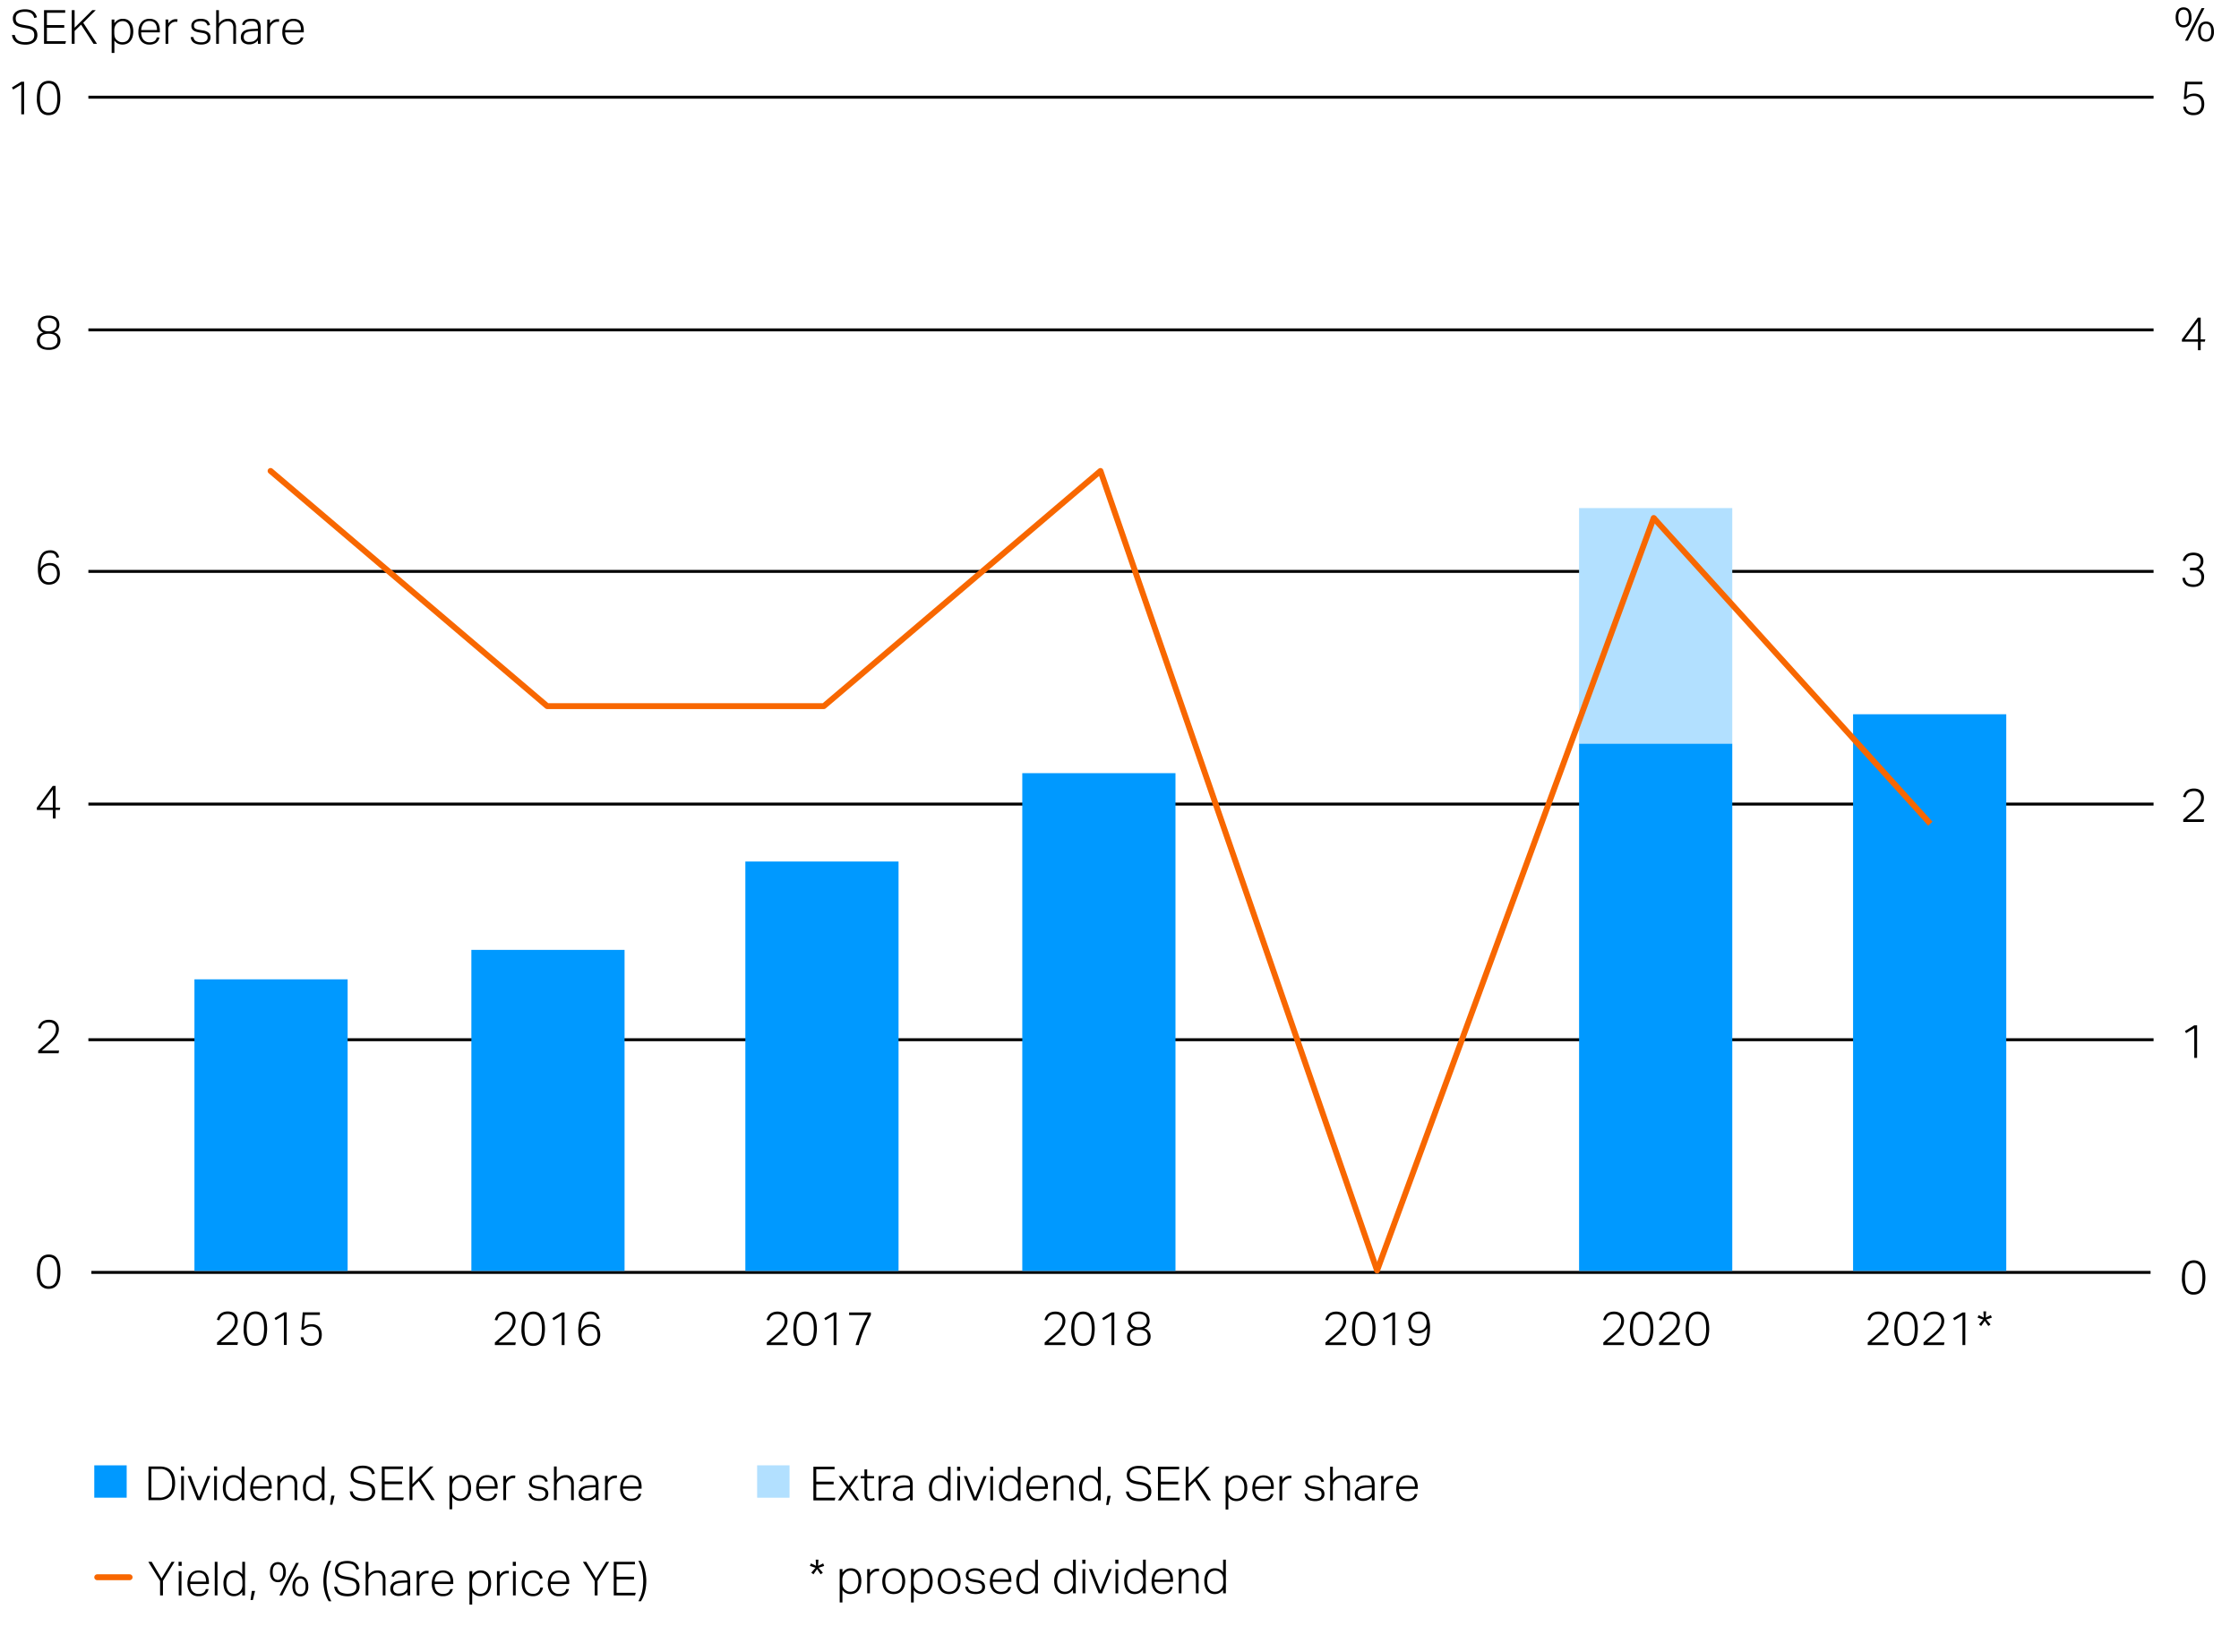 <svg xmlns="http://www.w3.org/2000/svg" width="760" height="561" viewBox="0 0 760 561"><path d="M7.223 28.727l-2.768 1.68-.4-.72 3.168-1.936h.96v11.056h-.96zM16.471 39.095a3.42 3.42 0 01-2.912-1.4 7.445 7.445 0 01-1.04-4.408 10.7 10.7 0 01.28-2.608 5.231 5.231 0 01.808-1.825 3.274 3.274 0 011.272-1.064 3.904 3.904 0 011.656-.343 3.837 3.837 0 011.656.343 3.128 3.128 0 011.232 1.064 5.428 5.428 0 01.776 1.825 11.004 11.004 0 01.272 2.608 10.9 10.9 0 01-.272 2.6 5.237 5.237 0 01-.784 1.808 3.175 3.175 0 01-1.256 1.055 3.976 3.976 0 01-1.688.345zm.032-.864a2.629 2.629 0 001.376-.336 2.539 2.539 0 00.912-.968 4.79 4.79 0 00.504-1.552 12.902 12.902 0 00.152-2.088 12.79 12.79 0 00-.152-2.072 4.887 4.887 0 00-.504-1.56 2.418 2.418 0 00-2.288-1.328 2.628 2.628 0 00-1.384.343 2.564 2.564 0 00-.92.985 4.878 4.878 0 00-.504 1.56 14.305 14.305 0 000 4.16 4.781 4.781 0 00.504 1.552 2.516 2.516 0 00.92.968 2.672 2.672 0 001.384.335zM14.73 112.887a2.354 2.354 0 01-.68-.312 2.49 2.49 0 01-.592-.552 2.756 2.756 0 01-.424-.784 3.032 3.032 0 01-.16-1.024 3.372 3.372 0 01.216-1.208 2.547 2.547 0 01.656-.976 3.17 3.17 0 011.128-.648 5.03 5.03 0 011.648-.24 4.974 4.974 0 011.632.24 3.174 3.174 0 011.128.648 2.55 2.55 0 01.656.976 3.372 3.372 0 01.216 1.208 2.97 2.97 0 01-.16 1.016 2.789 2.789 0 01-.416.768 2.13 2.13 0 01-.592.528 2.827 2.827 0 01-.672.296 3.498 3.498 0 01.68.272 2.842 2.842 0 01.712.528 2.975 2.975 0 01.568.816 2.628 2.628 0 01.232 1.152 3.305 3.305 0 01-.248 1.304 2.696 2.696 0 01-.744 1.008 3.47 3.47 0 01-1.248.656 5.94 5.94 0 01-1.744.232 5.94 5.94 0 01-1.744-.232 3.55 3.55 0 01-1.256-.656 2.657 2.657 0 01-.752-1.008 3.3 3.3 0 01-.248-1.304 2.51 2.51 0 01.24-1.136 2.97 2.97 0 01.576-.808 2.709 2.709 0 01.72-.512 3.24 3.24 0 01.672-.248zm-1.2 2.72a2.245 2.245 0 00.712 1.72 3.272 3.272 0 002.28.663 3.246 3.246 0 002.264-.663 2.246 2.246 0 00.712-1.72 2.76 2.76 0 00-.152-.936 1.661 1.661 0 00-.504-.72 2.533 2.533 0 00-.92-.465 5.01 5.01 0 00-1.4-.168 5.077 5.077 0 00-1.416.168 2.528 2.528 0 00-.92.465 1.656 1.656 0 00-.504.72 2.75 2.75 0 00-.152.936zm.272-5.392a2.11 2.11 0 00.656 1.688 3.107 3.107 0 002.064.568 3.073 3.073 0 002.056-.568 2.124 2.124 0 00.648-1.688 2.482 2.482 0 00-.152-.872 1.904 1.904 0 00-.48-.72 2.354 2.354 0 00-.84-.496 3.658 3.658 0 00-1.232-.184 3.727 3.727 0 00-1.24.184 2.341 2.341 0 00-.848.496 1.897 1.897 0 00-.48.72 2.475 2.475 0 00-.152.872zM19.242 189.4a4.589 4.589 0 00-.344-.785 1.814 1.814 0 00-.448-.528 1.618 1.618 0 00-.632-.296 3.861 3.861 0 00-.88-.088 3.093 3.093 0 00-1.208.232 2.335 2.335 0 00-.976.816 4.667 4.667 0 00-.68 1.584 11.964 11.964 0 00-.304 2.536 3.518 3.518 0 011.344-1.304 3.933 3.933 0 011.84-.408 3.78 3.78 0 011.576.296 2.725 2.725 0 011.04.8 3.233 3.233 0 01.568 1.16 5.232 5.232 0 01.176 1.36 4.164 4.164 0 01-.264 1.504 3.38 3.38 0 01-.744 1.176 3.326 3.326 0 01-1.168.76 4.103 4.103 0 01-1.52.272 3.49 3.49 0 01-1.88-.456 3.329 3.329 0 01-1.144-1.184 5.025 5.025 0 01-.576-1.632 10.306 10.306 0 01-.16-1.8 12.586 12.586 0 01.352-3.264 5.814 5.814 0 01.92-2.016 3.005 3.005 0 011.304-1.016 4.2 4.2 0 011.504-.28 3.185 3.185 0 012.16.624 3.286 3.286 0 01.976 1.728zm-2.64 8.255a2.655 2.655 0 002.024-.768 2.9 2.9 0 00.728-2.08 4.577 4.577 0 00-.128-1.095 2.554 2.554 0 00-.416-.913 1.95 1.95 0 00-.776-.616 2.898 2.898 0 00-1.208-.224 3.421 3.421 0 00-1.088.176 2.547 2.547 0 00-.928.544 2.49 2.49 0 00-.624.936 3.25 3.25 0 00-.192 1.336 3.07 3.07 0 00.704 1.856 2.366 2.366 0 00.8.616 2.505 2.505 0 001.104.232zM12.506 274.215l5.392-7.376h.976v7.376h1.584l-.176.784h-1.408v2.896h-.928v-2.896h-5.44zm5.44 0v-6.128l-4.432 6.128zM12.954 356.728q.56-.496 1.288-1.144t1.464-1.289q.816-.703 1.432-1.295a8.83 8.83 0 001.024-1.153 4.618 4.618 0 00.616-1.128 3.537 3.537 0 00.208-1.224 2.36 2.36 0 00-.624-1.792 2.481 2.481 0 00-1.776-.592 3.83 3.83 0 00-1.16.152 2.287 2.287 0 00-.792.425 2.1 2.1 0 00-.52.671 6.672 6.672 0 00-.36.88l-.848-.175a5.122 5.122 0 01.384-1.009 3.166 3.166 0 01.688-.912 3.43 3.43 0 011.08-.656 4.303 4.303 0 011.576-.255 4.066 4.066 0 011.424.232 2.802 2.802 0 011.696 1.655 3.419 3.419 0 01.224 1.248 4.333 4.333 0 01-.224 1.409 5.185 5.185 0 01-.68 1.303 9.7 9.7 0 01-1.16 1.337q-.704.687-1.664 1.504-.496.416-1.04.887t-1.024.888h5.888l-.192.896h-6.928zM73.669 455.756q.56-.495 1.288-1.144t1.464-1.288q.816-.704 1.432-1.296a8.83 8.83 0 001.024-1.152 4.616 4.616 0 00.616-1.128 3.537 3.537 0 00.208-1.224 2.36 2.36 0 00-.624-1.792 2.481 2.481 0 00-1.776-.592 3.83 3.83 0 00-1.16.152 2.289 2.289 0 00-.792.424 2.1 2.1 0 00-.52.672 6.672 6.672 0 00-.36.88l-.848-.176a5.122 5.122 0 01.384-1.008 3.166 3.166 0 01.688-.912 3.43 3.43 0 011.08-.656 4.303 4.303 0 011.576-.256 4.066 4.066 0 011.424.232 2.802 2.802 0 011.696 1.656 3.419 3.419 0 01.224 1.248 4.333 4.333 0 01-.224 1.408 5.185 5.185 0 01-.68 1.304 9.7 9.7 0 01-1.16 1.336q-.704.688-1.664 1.504-.496.416-1.04.888t-1.024.888h5.888l-.192.896h-6.928zM86.66 456.908a3.42 3.42 0 01-2.911-1.4 7.445 7.445 0 01-1.04-4.408 10.699 10.699 0 01.28-2.608 5.231 5.231 0 01.808-1.824 3.273 3.273 0 011.272-1.064 3.904 3.904 0 011.656-.344 3.837 3.837 0 011.656.344 3.129 3.129 0 011.232 1.064 5.427 5.427 0 01.776 1.824 12.6 12.6 0 010 5.208 5.238 5.238 0 01-.784 1.808 3.175 3.175 0 01-1.256 1.056 3.976 3.976 0 01-1.688.344zm.033-.864a2.63 2.63 0 001.376-.336 2.54 2.54 0 00.912-.968 4.79 4.79 0 00.504-1.552 14.305 14.305 0 000-4.16 4.887 4.887 0 00-.504-1.56 2.418 2.418 0 00-2.288-1.328 2.627 2.627 0 00-1.384.344 2.564 2.564 0 00-.92.984 4.874 4.874 0 00-.504 1.56 14.305 14.305 0 000 4.16 4.778 4.778 0 00.504 1.552 2.515 2.515 0 00.92.968 2.673 2.673 0 001.384.336zM96.357 446.54l-2.768 1.68-.4-.72 3.168-1.936h.96v11.056h-.96zM102.965 454.012a3.77 3.77 0 00.304.928 1.773 1.773 0 00.52.632 2.208 2.208 0 00.784.368 4.35 4.35 0 001.096.12 2.524 2.524 0 001.904-.712 3.09 3.09 0 00.688-2.216 4.138 4.138 0 00-.136-1.08 2.289 2.289 0 00-.44-.872 2.05 2.05 0 00-.792-.576 3.002 3.002 0 00-1.176-.208 3.934 3.934 0 00-1.456.248 3.168 3.168 0 00-1.136.792h-.832l.464-5.872h5.824v.88h-5.056l-.352 4.048a5.675 5.675 0 01.568-.392 3.348 3.348 0 01.592-.28 3.61 3.61 0 01.68-.168 5.657 5.657 0 01.848-.056 3.763 3.763 0 011.528.28 2.861 2.861 0 011.04.76 3.075 3.075 0 01.6 1.111 4.63 4.63 0 01.192 1.352 4.981 4.981 0 01-.248 1.64 3.204 3.204 0 01-.712 1.192 3.026 3.026 0 01-1.12.728 4.145 4.145 0 01-1.472.248 3.872 3.872 0 01-2.552-.744 3.139 3.139 0 01-1.048-2.152zM167.975 455.803q.56-.496 1.288-1.144t1.464-1.288q.816-.704 1.432-1.296a8.835 8.835 0 001.024-1.152 4.614 4.614 0 00.616-1.128 3.535 3.535 0 00.208-1.224 2.36 2.36 0 00-.624-1.792 2.481 2.481 0 00-1.776-.592 3.83 3.83 0 00-1.16.152 2.288 2.288 0 00-.792.424 2.099 2.099 0 00-.52.672 6.676 6.676 0 00-.36.88l-.848-.176a5.128 5.128 0 01.384-1.008 3.166 3.166 0 01.688-.912 3.43 3.43 0 011.08-.656 4.303 4.303 0 011.576-.256 4.066 4.066 0 011.424.232 2.802 2.802 0 011.696 1.656 3.417 3.417 0 01.224 1.248 4.331 4.331 0 01-.224 1.408 5.18 5.18 0 01-.68 1.304 9.706 9.706 0 01-1.16 1.336q-.704.688-1.664 1.504-.496.416-1.04.888t-1.024.888h5.888l-.192.896h-6.928zM180.967 456.955a3.42 3.42 0 01-2.912-1.4 7.446 7.446 0 01-1.04-4.408 10.699 10.699 0 01.28-2.608 5.23 5.23 0 01.808-1.824 3.275 3.275 0 011.272-1.064 3.904 3.904 0 011.656-.344 3.838 3.838 0 011.656.344 3.13 3.13 0 011.232 1.064 5.428 5.428 0 01.776 1.824 12.6 12.6 0 010 5.208 5.237 5.237 0 01-.784 1.808 3.174 3.174 0 01-1.256 1.056 3.976 3.976 0 01-1.688.344zm.032-.864a2.63 2.63 0 001.376-.336 2.538 2.538 0 00.912-.968 4.79 4.79 0 00.504-1.552 14.315 14.315 0 000-4.16 4.888 4.888 0 00-.504-1.56 2.419 2.419 0 00-2.288-1.328 2.628 2.628 0 00-1.384.344 2.565 2.565 0 00-.92.984 4.878 4.878 0 00-.504 1.56 14.305 14.305 0 000 4.16 4.781 4.781 0 00.504 1.552 2.515 2.515 0 00.92.968 2.673 2.673 0 001.384.336zM190.663 446.587l-2.768 1.68-.4-.72 3.168-1.936h.96v11.056h-.96zM202.679 447.867a4.596 4.596 0 00-.344-.784 1.811 1.811 0 00-.448-.528 1.618 1.618 0 00-.632-.296 3.862 3.862 0 00-.88-.088 3.093 3.093 0 00-1.208.232 2.337 2.337 0 00-.976.816 4.667 4.667 0 00-.68 1.584 11.969 11.969 0 00-.304 2.536 3.517 3.517 0 011.344-1.304 3.933 3.933 0 011.84-.408 3.78 3.78 0 011.576.296 2.726 2.726 0 011.04.8 3.234 3.234 0 01.568 1.16 5.236 5.236 0 01.176 1.36 4.164 4.164 0 01-.264 1.504 3.38 3.38 0 01-.744 1.176 3.328 3.328 0 01-1.168.76 4.104 4.104 0 01-1.52.272 3.49 3.49 0 01-1.88-.456 3.329 3.329 0 01-1.144-1.185 5.02 5.02 0 01-.576-1.631 10.296 10.296 0 01-.16-1.8 12.586 12.586 0 01.352-3.264 5.813 5.813 0 01.92-2.016 3.005 3.005 0 011.304-1.016 4.2 4.2 0 011.504-.28 3.185 3.185 0 012.16.624 3.286 3.286 0 01.976 1.728zm-2.64 8.256a2.654 2.654 0 002.024-.768 2.9 2.9 0 00.728-2.08 4.577 4.577 0 00-.128-1.096 2.554 2.554 0 00-.416-.912 1.952 1.952 0 00-.776-.616 2.898 2.898 0 00-1.208-.224 3.421 3.421 0 00-1.088.176 2.547 2.547 0 00-.928.544 2.49 2.49 0 00-.624.936 3.251 3.251 0 00-.192 1.336 3.07 3.07 0 00.704 1.856 2.366 2.366 0 00.8.616 2.505 2.505 0 001.104.232zM260.275 455.803q.56-.496 1.288-1.144t1.464-1.288q.816-.704 1.432-1.296a8.835 8.835 0 001.024-1.152 4.614 4.614 0 00.616-1.128 3.535 3.535 0 00.208-1.224 2.36 2.36 0 00-.624-1.792 2.481 2.481 0 00-1.776-.592 3.83 3.83 0 00-1.16.152 2.288 2.288 0 00-.792.424 2.1 2.1 0 00-.52.672 6.676 6.676 0 00-.36.88l-.848-.176a5.128 5.128 0 01.384-1.008 3.166 3.166 0 01.688-.912 3.43 3.43 0 011.08-.656 4.303 4.303 0 011.576-.256 4.066 4.066 0 011.424.232 2.802 2.802 0 011.696 1.656 3.417 3.417 0 01.224 1.248 4.331 4.331 0 01-.224 1.408 5.18 5.18 0 01-.68 1.304 9.706 9.706 0 01-1.16 1.336q-.704.688-1.664 1.504-.496.416-1.04.888t-1.024.888h5.888l-.192.896h-6.928zM273.267 456.955a3.42 3.42 0 01-2.912-1.4 7.446 7.446 0 01-1.04-4.408 10.699 10.699 0 01.28-2.608 5.23 5.23 0 01.808-1.824 3.275 3.275 0 011.272-1.064 3.904 3.904 0 011.656-.344 3.838 3.838 0 011.656.344 3.13 3.13 0 011.232 1.064 5.432 5.432 0 01.776 1.824 12.605 12.605 0 010 5.208 5.241 5.241 0 01-.784 1.808 3.175 3.175 0 01-1.256 1.056 3.976 3.976 0 01-1.688.344zm.032-.864a2.63 2.63 0 001.376-.336 2.538 2.538 0 00.912-.968 4.79 4.79 0 00.504-1.552 14.315 14.315 0 000-4.16 4.888 4.888 0 00-.504-1.56 2.419 2.419 0 00-2.288-1.328 2.628 2.628 0 00-1.384.344 2.564 2.564 0 00-.92.984 4.876 4.876 0 00-.504 1.56 14.305 14.305 0 000 4.16 4.779 4.779 0 00.504 1.552 2.514 2.514 0 00.92.968 2.673 2.673 0 001.384.336zM282.963 446.587l-2.768 1.68-.4-.72 3.168-1.936h.96v11.056h-.96zM290.419 456.667q.783-2.656 1.8-5.184a47.1 47.1 0 012.36-4.992h-6.352v-.88h7.376v.88a54.036 54.036 0 00-2.352 4.976 43.172 43.172 0 00-1.76 5.2zM354.594 455.803q.56-.496 1.288-1.144t1.464-1.288q.816-.704 1.432-1.296a8.83 8.83 0 001.024-1.152 4.618 4.618 0 00.616-1.128 3.537 3.537 0 00.208-1.224 2.36 2.36 0 00-.624-1.792 2.481 2.481 0 00-1.776-.592 3.83 3.83 0 00-1.16.152 2.286 2.286 0 00-.792.424 2.099 2.099 0 00-.52.672 6.676 6.676 0 00-.36.88l-.848-.176a5.122 5.122 0 01.384-1.008 3.163 3.163 0 01.688-.912 3.429 3.429 0 011.08-.656 4.303 4.303 0 011.576-.256 4.066 4.066 0 011.424.232 2.802 2.802 0 011.696 1.656 3.419 3.419 0 01.224 1.248 4.334 4.334 0 01-.224 1.408 5.187 5.187 0 01-.68 1.304 9.7 9.7 0 01-1.16 1.336q-.704.688-1.664 1.504-.496.416-1.04.888t-1.024.888h5.888l-.192.896h-6.928zM367.586 456.955a3.42 3.42 0 01-2.912-1.4 7.445 7.445 0 01-1.04-4.408 10.698 10.698 0 01.28-2.608 5.232 5.232 0 01.808-1.824 3.274 3.274 0 011.272-1.064 3.904 3.904 0 011.656-.344 3.837 3.837 0 011.656.344 3.13 3.13 0 011.232 1.064 5.428 5.428 0 01.776 1.824 12.6 12.6 0 010 5.208 5.24 5.24 0 01-.784 1.808 3.175 3.175 0 01-1.256 1.056 3.976 3.976 0 01-1.688.344zm.032-.864a2.63 2.63 0 001.376-.336 2.54 2.54 0 00.912-.968 4.79 4.79 0 00.504-1.552 14.305 14.305 0 000-4.16 4.888 4.888 0 00-.504-1.56 2.419 2.419 0 00-2.288-1.328 2.627 2.627 0 00-1.384.344 2.564 2.564 0 00-.92.984 4.873 4.873 0 00-.504 1.56 14.305 14.305 0 000 4.16 4.776 4.776 0 00.504 1.552 2.515 2.515 0 00.92.968 2.673 2.673 0 001.384.336zM377.282 446.587l-2.768 1.68-.4-.72 3.168-1.936h.96v11.056h-.96zM384.786 451.05a2.359 2.359 0 01-.68-.311 2.495 2.495 0 01-.592-.552 2.758 2.758 0 01-.424-.784 3.03 3.03 0 01-.16-1.024 3.374 3.374 0 01.216-1.208 2.548 2.548 0 01.656-.976 3.171 3.171 0 011.128-.648 5.03 5.03 0 011.648-.24 4.974 4.974 0 011.632.24 3.175 3.175 0 011.128.648 2.552 2.552 0 01.656.976 3.374 3.374 0 01.216 1.208 2.97 2.97 0 01-.16 1.016 2.79 2.79 0 01-.416.768 2.131 2.131 0 01-.592.528 2.819 2.819 0 01-.672.296 3.497 3.497 0 01.68.272 2.843 2.843 0 01.712.528 2.974 2.974 0 01.568.816 2.63 2.63 0 01.232 1.152 3.306 3.306 0 01-.248 1.304 2.697 2.697 0 01-.744 1.008 3.467 3.467 0 01-1.248.656 6.671 6.671 0 01-3.488 0 3.55 3.55 0 01-1.256-.656 2.658 2.658 0 01-.752-1.008 3.302 3.302 0 01-.248-1.304 2.512 2.512 0 01.24-1.136 2.974 2.974 0 01.576-.808 2.714 2.714 0 01.72-.512 3.242 3.242 0 01.672-.248zm-1.2 2.72a2.245 2.245 0 00.712 1.72 4.221 4.221 0 004.544 0 2.246 2.246 0 00.712-1.72 2.758 2.758 0 00-.152-.935 1.662 1.662 0 00-.504-.72 2.534 2.534 0 00-.92-.465 5.01 5.01 0 00-1.4-.167 5.078 5.078 0 00-1.416.168 2.53 2.53 0 00-.92.464 1.658 1.658 0 00-.504.72 2.753 2.753 0 00-.152.936zm.272-5.391a2.11 2.11 0 00.656 1.688 3.107 3.107 0 002.064.568 3.074 3.074 0 002.056-.568 2.124 2.124 0 00.648-1.688 2.48 2.48 0 00-.152-.872 1.903 1.903 0 00-.48-.72 2.355 2.355 0 00-.84-.497 3.66 3.66 0 00-1.232-.184 3.73 3.73 0 00-1.24.184 2.343 2.343 0 00-.848.497 1.899 1.899 0 00-.48.72 2.475 2.475 0 00-.152.872zM449.905 455.803q.56-.496 1.288-1.144t1.464-1.288q.816-.704 1.432-1.296a8.843 8.843 0 001.024-1.152 4.622 4.622 0 00.616-1.128 3.537 3.537 0 00.208-1.224 2.36 2.36 0 00-.624-1.792 2.481 2.481 0 00-1.776-.592 3.83 3.83 0 00-1.16.152 2.288 2.288 0 00-.792.424 2.1 2.1 0 00-.52.672 6.676 6.676 0 00-.36.88l-.848-.176a5.115 5.115 0 01.384-1.008 3.168 3.168 0 01.688-.912 3.43 3.43 0 011.08-.656 4.303 4.303 0 011.576-.256 4.066 4.066 0 011.424.232 2.801 2.801 0 011.696 1.656 3.417 3.417 0 01.224 1.248 4.331 4.331 0 01-.224 1.408 5.18 5.18 0 01-.68 1.304 9.7 9.7 0 01-1.16 1.336q-.704.688-1.664 1.504-.496.416-1.04.888t-1.024.888h5.888l-.192.896h-6.928zM462.897 456.955a3.42 3.42 0 01-2.912-1.4 7.445 7.445 0 01-1.04-4.408 10.694 10.694 0 01.28-2.608 5.234 5.234 0 01.808-1.824 3.274 3.274 0 011.272-1.064 3.904 3.904 0 011.656-.344 3.837 3.837 0 011.656.344 3.129 3.129 0 011.232 1.064 5.428 5.428 0 01.776 1.824 12.6 12.6 0 010 5.208 5.237 5.237 0 01-.784 1.808 3.175 3.175 0 01-1.256 1.056 3.975 3.975 0 01-1.688.344zm.032-.864a2.63 2.63 0 001.376-.336 2.54 2.54 0 00.912-.968 4.79 4.79 0 00.504-1.552 14.296 14.296 0 000-4.16 4.888 4.888 0 00-.504-1.56 2.419 2.419 0 00-2.288-1.328 2.627 2.627 0 00-1.384.344 2.564 2.564 0 00-.92.984 4.878 4.878 0 00-.504 1.56 14.305 14.305 0 000 4.16 4.781 4.781 0 00.504 1.552 2.515 2.515 0 00.92.968 2.672 2.672 0 001.384.336zM472.592 446.587l-2.767 1.68-.4-.72 3.167-1.936h.96v11.056h-.96zM479.216 454.443a1.996 1.996 0 00.769 1.312 2.77 2.77 0 001.536.368 2.997 2.997 0 001.272-.256 2.187 2.187 0 00.928-.856 4.599 4.599 0 00.56-1.6 14.095 14.095 0 00.184-2.488 3.416 3.416 0 01-3.104 1.728 3.68 3.68 0 01-1.584-.304 2.804 2.804 0 01-1.032-.808 3.224 3.224 0 01-.568-1.16 5.216 5.216 0 01-.176-1.36 4.164 4.164 0 01.264-1.504 3.295 3.295 0 011.896-1.936 3.978 3.978 0 011.503-.272 3.177 3.177 0 012.977 1.68 5.458 5.458 0 01.584 1.697 10.766 10.766 0 01.168 1.887q0 .64-.032 1.368a11.558 11.558 0 01-.152 1.433 7.141 7.141 0 01-.368 1.352 3.89 3.89 0 01-.672 1.144 3.059 3.059 0 01-1.073.792 4.378 4.378 0 01-3.807-.312 2.613 2.613 0 01-1-1.905zm2.273-2.624a3.335 3.335 0 001.064-.168 2.347 2.347 0 001.471-1.376 3.173 3.173 0 00.217-1.224 3.724 3.724 0 00-.152-1.048 2.912 2.912 0 00-.464-.936 2.347 2.347 0 00-.8-.672 2.433 2.433 0 00-1.145-.256 2.601 2.601 0 00-2.007.768 2.938 2.938 0 00-.713 2.08 4.867 4.867 0 00.12 1.096 2.376 2.376 0 00.409.904 1.975 1.975 0 00.776.609 2.934 2.934 0 001.224.223z"/><g><path d="M544.224 455.803q.56-.496 1.288-1.144t1.464-1.288q.816-.704 1.432-1.296a8.841 8.841 0 001.024-1.152 4.618 4.618 0 00.616-1.128 3.537 3.537 0 00.208-1.224 2.36 2.36 0 00-.624-1.792 2.481 2.481 0 00-1.776-.592 3.831 3.831 0 00-1.16.152 2.286 2.286 0 00-.792.424 2.1 2.1 0 00-.52.672 6.676 6.676 0 00-.36.88l-.848-.176a5.116 5.116 0 01.384-1.008 3.168 3.168 0 01.688-.912 3.43 3.43 0 011.08-.656 4.303 4.303 0 011.576-.256 4.066 4.066 0 011.424.232 2.801 2.801 0 011.696 1.656 3.417 3.417 0 01.224 1.248 4.331 4.331 0 01-.224 1.408 5.177 5.177 0 01-.68 1.304 9.705 9.705 0 01-1.16 1.336q-.704.688-1.664 1.504-.496.416-1.04.888t-1.024.888h5.888l-.192.896h-6.928zM557.216 456.955a3.42 3.42 0 01-2.912-1.4 7.445 7.445 0 01-1.04-4.408 10.698 10.698 0 01.28-2.608 5.236 5.236 0 01.808-1.824 3.274 3.274 0 011.272-1.064 3.904 3.904 0 011.656-.344 3.837 3.837 0 011.656.344 3.129 3.129 0 011.232 1.064 5.43 5.43 0 01.776 1.824 12.605 12.605 0 010 5.208 5.237 5.237 0 01-.784 1.808 3.174 3.174 0 01-1.256 1.056 3.975 3.975 0 01-1.688.344zm.032-.864a2.63 2.63 0 001.376-.336 2.539 2.539 0 00.912-.968 4.788 4.788 0 00.504-1.552 14.296 14.296 0 000-4.16 4.886 4.886 0 00-.504-1.56 2.419 2.419 0 00-2.288-1.328 2.627 2.627 0 00-1.384.344 2.564 2.564 0 00-.92.984 4.878 4.878 0 00-.504 1.56 14.315 14.315 0 000 4.16 4.781 4.781 0 00.504 1.552 2.515 2.515 0 00.92.968 2.672 2.672 0 001.384.336zM563.168 455.803q.56-.496 1.288-1.144t1.464-1.288q.816-.704 1.432-1.296a8.843 8.843 0 001.024-1.152 4.621 4.621 0 00.616-1.128 3.535 3.535 0 00.208-1.224 2.36 2.36 0 00-.624-1.792 2.481 2.481 0 00-1.776-.592 3.83 3.83 0 00-1.16.152 2.288 2.288 0 00-.792.424 2.1 2.1 0 00-.52.672 6.649 6.649 0 00-.36.88l-.848-.176a5.115 5.115 0 01.384-1.008 3.166 3.166 0 01.688-.912 3.429 3.429 0 011.08-.656 4.303 4.303 0 011.576-.256 4.066 4.066 0 011.424.232 2.802 2.802 0 011.696 1.656 3.417 3.417 0 01.224 1.248 4.331 4.331 0 01-.224 1.408 5.178 5.178 0 01-.68 1.304 9.691 9.691 0 01-1.16 1.336q-.704.688-1.664 1.504-.496.416-1.04.888t-1.024.888h5.888l-.192.896h-6.928zM576.16 456.955a3.42 3.42 0 01-2.912-1.4 7.445 7.445 0 01-1.04-4.408 10.694 10.694 0 01.28-2.608 5.232 5.232 0 01.808-1.824 3.274 3.274 0 011.272-1.064 3.903 3.903 0 011.656-.344 3.837 3.837 0 011.656.344 3.129 3.129 0 011.232 1.064 5.428 5.428 0 01.776 1.824 12.6 12.6 0 010 5.208 5.237 5.237 0 01-.784 1.808 3.175 3.175 0 01-1.256 1.056 3.975 3.975 0 01-1.688.344zm.032-.864a2.63 2.63 0 001.376-.336 2.54 2.54 0 00.912-.968 4.79 4.79 0 00.504-1.552 14.296 14.296 0 000-4.16 4.888 4.888 0 00-.504-1.56 2.419 2.419 0 00-2.288-1.328 2.627 2.627 0 00-1.384.344 2.564 2.564 0 00-.92.984 4.878 4.878 0 00-.504 1.56 14.305 14.305 0 000 4.16 4.781 4.781 0 00.504 1.552 2.515 2.515 0 00.92.968 2.672 2.672 0 001.384.336z"/></g><path d="M16.506 437.576a3.42 3.42 0 01-2.912-1.4 7.445 7.445 0 01-1.04-4.408 10.698 10.698 0 01.28-2.608 5.232 5.232 0 01.808-1.825 3.274 3.274 0 011.272-1.064 3.904 3.904 0 011.656-.343 3.837 3.837 0 011.656.343 3.129 3.129 0 011.232 1.064 5.428 5.428 0 01.776 1.825 11.003 11.003 0 01.271 2.607 10.9 10.9 0 01-.272 2.6 5.237 5.237 0 01-.784 1.809 3.175 3.175 0 01-1.256 1.055 3.975 3.975 0 01-1.688.345zm.032-.865a2.63 2.63 0 001.376-.336 2.539 2.539 0 00.912-.967 4.79 4.79 0 00.504-1.553 12.902 12.902 0 00.152-2.087 12.788 12.788 0 00-.152-2.072 4.888 4.888 0 00-.504-1.56 2.419 2.419 0 00-2.288-1.328 2.627 2.627 0 00-1.384.343 2.565 2.565 0 00-.92.985 4.876 4.876 0 00-.504 1.56 14.305 14.305 0 000 4.16 4.779 4.779 0 00.504 1.552 2.515 2.515 0 00.92.968 2.673 2.673 0 001.384.335z"/><path fill="#09f" d="M32 497.5h11v11H32z"/><g><path d="M633.973 455.803l1.289-1.144q.729-.648 1.464-1.288.815-.704 1.432-1.296a8.841 8.841 0 001.023-1.152 4.618 4.618 0 00.617-1.128 3.537 3.537 0 00.207-1.224 2.36 2.36 0 00-.623-1.792 2.481 2.481 0 00-1.776-.592 3.831 3.831 0 00-1.16.152 2.288 2.288 0 00-.792.424 2.1 2.1 0 00-.52.672 6.676 6.676 0 00-.36.88l-.848-.176a5.122 5.122 0 01.384-1.008 3.17 3.17 0 01.688-.912 3.43 3.43 0 011.08-.656 4.303 4.303 0 011.576-.256 4.066 4.066 0 011.424.232 2.801 2.801 0 011.696 1.656 3.417 3.417 0 01.224 1.248 4.331 4.331 0 01-.224 1.408 5.177 5.177 0 01-.68 1.304 9.705 9.705 0 01-1.16 1.336q-.705.688-1.665 1.504-.496.416-1.04.888t-1.024.888h5.888l-.191.896h-6.929zM646.965 456.955a3.42 3.42 0 01-2.912-1.4 7.446 7.446 0 01-1.04-4.408 10.698 10.698 0 01.28-2.608 5.236 5.236 0 01.808-1.824 3.274 3.274 0 011.272-1.064 3.904 3.904 0 011.656-.344 3.837 3.837 0 011.656.344 3.129 3.129 0 011.232 1.064 5.432 5.432 0 01.776 1.824 12.605 12.605 0 010 5.208 5.24 5.24 0 01-.784 1.808 3.174 3.174 0 01-1.256 1.056 3.975 3.975 0 01-1.688.344zm.032-.864a2.63 2.63 0 001.376-.336 2.539 2.539 0 00.912-.968 4.788 4.788 0 00.504-1.552 14.296 14.296 0 000-4.16 4.886 4.886 0 00-.504-1.56 2.419 2.419 0 00-2.288-1.328 2.627 2.627 0 00-1.384.344 2.564 2.564 0 00-.92.984 4.876 4.876 0 00-.504 1.56 14.315 14.315 0 000 4.16 4.779 4.779 0 00.504 1.552 2.515 2.515 0 00.92.968 2.672 2.672 0 001.384.336zM652.917 455.803q.56-.496 1.288-1.144t1.464-1.288q.816-.704 1.432-1.296a8.834 8.834 0 001.024-1.152 4.618 4.618 0 00.616-1.128 3.535 3.535 0 00.208-1.224 2.36 2.36 0 00-.624-1.792 2.481 2.481 0 00-1.776-.592 3.83 3.83 0 00-1.16.152 2.287 2.287 0 00-.792.424 2.1 2.1 0 00-.52.672 6.649 6.649 0 00-.36.88l-.848-.176a5.115 5.115 0 01.384-1.008 3.166 3.166 0 01.688-.912 3.428 3.428 0 011.08-.656 4.303 4.303 0 011.576-.256 4.066 4.066 0 011.424.232 2.801 2.801 0 011.696 1.656 3.417 3.417 0 01.224 1.248 4.331 4.331 0 01-.224 1.408 5.18 5.18 0 01-.68 1.304 9.691 9.691 0 01-1.16 1.336q-.704.688-1.664 1.504-.496.416-1.04.888t-1.023.888h5.887l-.191.896h-6.929zM666.133 446.587l-2.768 1.68-.4-.72 3.168-1.936h.96v11.056h-.96zM673.173 447.995l-1.92-.64.384-.848 1.728.832-.128-2.096h.928l-.128 2.096 1.728-.832.352.848-1.904.64 1.456 1.664-.752.544-1.216-1.76-1.216 1.76-.752-.544z"/></g><path fill="#b2e0ff" d="M257 497.5h11v11h-11z"/><path fill="none" stroke="#f86700" stroke-linecap="round" stroke-linejoin="round" stroke-width="2" d="M33 535.5h11"/><path fill="none" stroke="#000" stroke-miterlimit="10" d="M30 194h701M30 112h701M30 33h701M30 273h701M30 353h701M31.016 432h698.968"/><g><path fill="#b2e0ff" d="M536 172.5h52v80h-52z"/><g fill="#09f"><path d="M66 332.5h52v99H66zM160 322.5h52v109h-52zM253 292.5h52v139h-52zM347 262.5h52v169h-52zM536 252.5h52v179h-52zM629 242.5h52v189h-52z"/></g></g><g fill="none" stroke="#f86700" stroke-width="2"><path stroke-linecap="round" stroke-linejoin="round" d="M185.741 239.74l-93.896-79.841M279.637 239.74h-93.896M373.533 159.899l-93.896 79.841"/><path stroke-miterlimit="10" d="M467.428 431.358l-93.895-271.459"/><path stroke-linecap="round" stroke-linejoin="round" d="M561.324 175.868l-93.896 255.49"/><path stroke-miterlimit="10" d="M655.22 279.661l-93.896-103.793"/></g><g><path d="M5.038 11.882a2.745 2.745 0 001.104 1.848 4.57 4.57 0 002.528.568 4.539 4.539 0 001.433-.191 2.418 2.418 0 00.904-.513 1.82 1.82 0 00.48-.752 2.865 2.865 0 00.144-.912 3.197 3.197 0 00-.088-.76 1.607 1.607 0 00-.336-.656 2.117 2.117 0 00-.712-.52 4.664 4.664 0 00-1.216-.352l-1.424-.24a9.529 9.529 0 01-1.48-.368 3.606 3.606 0 01-1.096-.584 2.289 2.289 0 01-.68-.904 3.385 3.385 0 01-.232-1.328 2.702 2.702 0 01.328-1.36 2.83 2.83 0 01.88-.952 3.988 3.988 0 011.296-.56 6.548 6.548 0 011.576-.184 5.932 5.932 0 011.792.232 3.554 3.554 0 011.184.616 2.849 2.849 0 01.72.872 5.307 5.307 0 01.4.984l-.896.256a5.03 5.03 0 00-.376-.888 2.085 2.085 0 00-.576-.664 2.588 2.588 0 00-.904-.416 5.255 5.255 0 00-1.328-.144 5.487 5.487 0 00-1.472.168 2.692 2.692 0 00-.96.464 1.687 1.687 0 00-.528.704 2.368 2.368 0 00-.16.872 2.754 2.754 0 00.112.832 1.403 1.403 0 00.384.608 2.204 2.204 0 00.728.432 6.554 6.554 0 001.144.304l1.616.288a7.823 7.823 0 011.496.416 3.342 3.342 0 011.048.648 2.419 2.419 0 01.616.936 3.71 3.71 0 01.2 1.28 3.055 3.055 0 01-.256 1.24 2.814 2.814 0 01-.76 1.016 3.77 3.77 0 01-1.256.688 5.476 5.476 0 01-1.76.255 7.934 7.934 0 01-1.72-.175 4.174 4.174 0 01-1.392-.568 3.204 3.204 0 01-.984-1.016 3.597 3.597 0 01-.48-1.52zM14.943 3.45h7.184v.88h-6.208v4.191h5.887v.913h-5.888v4.544h6.48l-.224.896h-7.232zM24.35 3.45h.976v5.968l6-5.968h1.168l-4.24 4.272 4.672 7.152h-1.184l-4.224-6.512-2.192 2.16v4.352h-.976zM37.902 6.634h.928v1.232a4.461 4.461 0 011.232-1.096 3.194 3.194 0 011.632-.392 3.521 3.521 0 011.576.329 3.091 3.091 0 011.104.903 3.936 3.936 0 01.656 1.36 6.368 6.368 0 01.216 1.697 6.158 6.158 0 01-.264 1.88 4.128 4.128 0 01-.744 1.4 3.18 3.18 0 01-1.16.88 3.706 3.706 0 01-1.528.304 3.581 3.581 0 01-1.448-.304 3.246 3.246 0 01-1.272-1.072v4.223h-.928zm.896 4.448a7.063 7.063 0 00.056.952 2.84 2.84 0 00.192.728 2.237 2.237 0 00.344.568 2.5 2.5 0 00.512.456 2.508 2.508 0 00.752.416 2.777 2.777 0 00.88.128 2.885 2.885 0 001.088-.2 2.154 2.154 0 00.856-.632 3.153 3.153 0 00.568-1.128 5.958 5.958 0 00.208-1.688 5.21 5.21 0 00-.232-1.68 3.104 3.104 0 00-.6-1.08 2.067 2.067 0 00-.832-.576 2.674 2.674 0 00-.912-.168 3.32 3.32 0 00-.896.112 2.393 2.393 0 00-.8.416 2.865 2.865 0 00-.872 1.048 3.63 3.63 0 00-.312 1.608zM54.11 12.714a2.806 2.806 0 01-1.024 1.744 3.684 3.684 0 01-2.368.672 3.444 3.444 0 01-2.76-1.144 4.664 4.664 0 01-.984-3.144 6.016 6.016 0 01.28-1.92 4.004 4.004 0 01.784-1.4 3.28 3.28 0 011.184-.856 3.79 3.79 0 011.496-.288 3.857 3.857 0 011.632.312 2.964 2.964 0 011.096.848 3.418 3.418 0 01.616 1.272 6.263 6.263 0 01.192 1.584v.592h-6.336a4.776 4.776 0 00.176 1.32 3.144 3.144 0 00.528 1.072 2.517 2.517 0 00.88.72 2.681 2.681 0 001.216.264 3.993 3.993 0 001.056-.12 2.054 2.054 0 00.72-.343 1.755 1.755 0 00.456-.52 2.741 2.741 0 00.264-.664zm-.816-2.528a4.945 4.945 0 00-.144-1.232 2.75 2.75 0 00-.448-.968 2.014 2.014 0 00-.8-.632 2.868 2.868 0 00-1.184-.224 2.534 2.534 0 00-1.92.752 3.751 3.751 0 00-.864 2.304zM56.19 6.634h.928v1.343a3.78 3.78 0 011.136-1.087 2.601 2.601 0 011.36-.384c.117 0 .227.003.328.008a2.672 2.672 0 01.328.04l-.112.88a3.267 3.267 0 00-.528-.048 2.55 2.55 0 00-.848.152 2.281 2.281 0 00-.816.52 2.658 2.658 0 00-.608.776 2.287 2.287 0 00-.24 1.08v4.96h-.928zM65.646 12.586a1.909 1.909 0 00.816 1.36 3.453 3.453 0 001.824.4 2.527 2.527 0 001.696-.448 1.448 1.448 0 00.496-1.12 2.146 2.146 0 00-.064-.536 1.105 1.105 0 00-.248-.456 1.437 1.437 0 00-.528-.352 4.29 4.29 0 00-.888-.24l-1.008-.16a9.328 9.328 0 01-1.176-.272 2.934 2.934 0 01-.88-.424 1.697 1.697 0 01-.544-.656 2.268 2.268 0 01-.184-.968 2.025 2.025 0 01.24-.984 2.172 2.172 0 01.656-.736 3.164 3.164 0 01.983-.456 4.508 4.508 0 011.224-.16 5.062 5.062 0 011.417.168 2.686 2.686 0 01.928.456 2.096 2.096 0 01.56.672 3.854 3.854 0 01.311.816l-.847.176a3.498 3.498 0 00-.296-.648 1.548 1.548 0 00-.424-.464 1.864 1.864 0 00-.64-.28 4.839 4.839 0 00-2.032.024 1.964 1.964 0 00-.696.328 1.186 1.186 0 00-.376.48 1.455 1.455 0 00-.112.56 1.945 1.945 0 00.064.52.852.852 0 00.256.408 1.624 1.624 0 00.536.304 5.196 5.196 0 00.904.224l1.264.208a3.982 3.982 0 011.936.776 2.11 2.11 0 01.64 1.688 2.149 2.149 0 01-.2.912 2.042 2.042 0 01-.592.744 2.992 2.992 0 01-.984.496 4.588 4.588 0 01-1.36.184 6.217 6.217 0 01-1.384-.144 3.337 3.337 0 01-1.096-.449 2.396 2.396 0 01-.752-.783 2.738 2.738 0 01-.352-1.168zM73.374 3.45h.928v4.527a4.302 4.302 0 011.431-1.223 3.616 3.616 0 011.625-.376 2.593 2.593 0 012.08.784 3.319 3.319 0 01.671 2.224v5.488h-.928V9.642a2.958 2.958 0 00-.464-1.864 1.792 1.792 0 00-1.472-.568 3.145 3.145 0 00-1.016.184 2.72 2.72 0 00-.968.584 3.16 3.16 0 00-.72.856 2.539 2.539 0 00-.24 1.208v4.832h-.928zM87.55 13.706a4.032 4.032 0 01-.496.504 3.47 3.47 0 01-.656.44 3.739 3.739 0 01-.808.304 3.92 3.92 0 01-.968.112 3.243 3.243 0 01-2.08-.624 2.23 2.23 0 01-.784-1.856 2.407 2.407 0 01.352-1.36 2.483 2.483 0 01.936-.832 4.377 4.377 0 011.328-.424 12.952 12.952 0 011.544-.152l1.6-.064v-.256a2.734 2.734 0 00-.472-1.776 2.12 2.12 0 00-1.688-.56 4.44 4.44 0 00-1 .096 2.04 2.04 0 00-.68.28 1.518 1.518 0 00-.432.432 1.91 1.91 0 00-.24.552l-.848-.128q.448-2.016 3.232-2.016a4.43 4.43 0 011.456.208 2.304 2.304 0 01.952.6 2.334 2.334 0 01.52.96 4.83 4.83 0 01.16 1.304v5.424h-.928zm-.016-3.216l-1.52.064a8.933 8.933 0 00-1.552.168 3.059 3.059 0 00-1.008.384 1.46 1.46 0 00-.552.608 2.008 2.008 0 00-.168.856 1.703 1.703 0 00.424 1.208 1.964 1.964 0 001.48.456 4.647 4.647 0 001.048-.12 2.083 2.083 0 00.856-.392 3.484 3.484 0 00.472-.4 1.818 1.818 0 00.304-.424 1.752 1.752 0 00.168-.52 4.138 4.138 0 00.048-.672zM90.701 6.634h.928v1.343a3.78 3.78 0 011.136-1.087 2.602 2.602 0 011.36-.384c.118 0 .227.003.328.008a2.67 2.67 0 01.328.04l-.112.88a3.264 3.264 0 00-.528-.048 2.55 2.55 0 00-.848.152 2.28 2.28 0 00-.816.52 2.658 2.658 0 00-.608.776 2.288 2.288 0 00-.24 1.08v4.96h-.928zM102.973 12.714a2.806 2.806 0 01-1.024 1.744 3.684 3.684 0 01-2.368.672 3.444 3.444 0 01-2.76-1.144 4.664 4.664 0 01-.984-3.144 6.016 6.016 0 01.28-1.92 4.006 4.006 0 01.784-1.4 3.28 3.28 0 011.184-.856 3.79 3.79 0 011.496-.288 3.857 3.857 0 011.632.312 2.964 2.964 0 011.096.848 3.42 3.42 0 01.616 1.272 6.263 6.263 0 01.192 1.584v.592h-6.336a4.776 4.776 0 00.176 1.32 3.144 3.144 0 00.528 1.072 2.516 2.516 0 00.88.72 2.681 2.681 0 001.216.264 3.994 3.994 0 001.056-.12 2.053 2.053 0 00.72-.343 1.754 1.754 0 00.456-.52 2.745 2.745 0 00.264-.664zm-.816-2.528a4.94 4.94 0 00-.144-1.232 2.747 2.747 0 00-.448-.968 2.013 2.013 0 00-.8-.632 2.868 2.868 0 00-1.184-.224 2.534 2.534 0 00-1.92.752 3.751 3.751 0 00-.864 2.304z"/></g><g><path d="M50.407 497.9h3.856a6.379 6.379 0 012.16.344 4.137 4.137 0 011.624 1.04 4.685 4.685 0 011.024 1.752 7.755 7.755 0 01.36 2.496 7.644 7.644 0 01-.384 2.544 4.744 4.744 0 01-1.104 1.808 4.576 4.576 0 01-1.744 1.08 6.874 6.874 0 01-2.288.36h-3.504zm3.568 10.56a4.153 4.153 0 003.36-1.272 5.47 5.47 0 001.072-3.624 5.586 5.586 0 00-1-3.568 3.788 3.788 0 00-3.144-1.248h-2.88v9.712zM61.43 497.9h1.057v1.392H61.43zm.065 3.184h.928v8.24h-.928zM63.687 501.084h1.072l2.8 7.232 2.864-7.232h1.008l-3.328 8.24h-1.088zM72.63 497.9h1.056v1.392H72.63zm.064 3.184h.928v8.24h-.928zM82.038 508.092a4.226 4.226 0 01-1.208 1.088 3.215 3.215 0 01-1.656.4 3.317 3.317 0 01-1.576-.352 3.172 3.172 0 01-1.096-.944 4.087 4.087 0 01-.64-1.368 6.236 6.236 0 01-.208-1.624 4.977 4.977 0 01.984-3.288 3.345 3.345 0 012.712-1.176 3.622 3.622 0 011.376.288 3.23 3.23 0 011.312 1.088V497.9h.928v11.424h-.928zm.048-3.217a6.362 6.362 0 00-.064-.967 3.22 3.22 0 00-.192-.72 1.895 1.895 0 00-.344-.552 3.877 3.877 0 00-.504-.464 2.754 2.754 0 00-.76-.416 2.646 2.646 0 00-.856-.128 2.883 2.883 0 00-1.088.2 2.153 2.153 0 00-.856.632 3.15 3.15 0 00-.568 1.12 5.868 5.868 0 00-.208 1.68 5.28 5.28 0 00.232 1.688 3.09 3.09 0 00.6 1.088 2.076 2.076 0 00.824.576 2.648 2.648 0 00.92.168 3.235 3.235 0 00.888-.111 2.602 2.602 0 00.808-.416 2.783 2.783 0 00.864-1.057 3.726 3.726 0 00.304-1.6zM92.086 507.164a2.805 2.805 0 01-1.024 1.744 3.681 3.681 0 01-2.368.672 3.444 3.444 0 01-2.76-1.145 4.663 4.663 0 01-.984-3.144 6.016 6.016 0 01.28-1.92 4.006 4.006 0 01.784-1.4 3.276 3.276 0 011.184-.856 3.799 3.799 0 011.496-.288 3.857 3.857 0 011.632.312 2.96 2.96 0 011.096.849 3.41 3.41 0 01.616 1.272 6.258 6.258 0 01.192 1.584v.591h-6.336a4.78 4.78 0 00.176 1.32 3.141 3.141 0 00.528 1.072 2.518 2.518 0 00.88.72 2.688 2.688 0 001.216.264 3.995 3.995 0 001.056-.12 2.057 2.057 0 00.72-.345 1.75 1.75 0 00.456-.52 2.733 2.733 0 00.264-.664zm-.816-2.528a4.942 4.942 0 00-.144-1.232 2.748 2.748 0 00-.448-.969 2.009 2.009 0 00-.8-.631 2.86 2.86 0 00-1.184-.224 2.536 2.536 0 00-1.92.751 3.752 3.752 0 00-.864 2.305zM94.166 501.084h.928v1.344a4.304 4.304 0 011.432-1.224 3.616 3.616 0 011.624-.376 2.594 2.594 0 012.08.784 3.317 3.317 0 01.672 2.224v5.488h-.928v-5.232a2.96 2.96 0 00-.464-1.864 1.792 1.792 0 00-1.472-.568 3.133 3.133 0 00-1.016.184 2.705 2.705 0 00-.968.584 3.159 3.159 0 00-.72.856 2.539 2.539 0 00-.24 1.208v4.832h-.928zM109.222 508.092a4.226 4.226 0 01-1.208 1.088 3.215 3.215 0 01-1.656.4 3.317 3.317 0 01-1.576-.352 3.173 3.173 0 01-1.096-.944 4.087 4.087 0 01-.64-1.368 6.236 6.236 0 01-.208-1.624 4.977 4.977 0 01.984-3.288 3.345 3.345 0 012.712-1.176 3.622 3.622 0 011.376.288 3.23 3.23 0 011.312 1.088V497.9h.928v11.424h-.928zm.048-3.217a6.362 6.362 0 00-.064-.967 3.215 3.215 0 00-.192-.72 1.895 1.895 0 00-.344-.552 3.877 3.877 0 00-.504-.464 2.754 2.754 0 00-.76-.416 2.646 2.646 0 00-.856-.128 2.883 2.883 0 00-1.088.2 2.153 2.153 0 00-.856.632 3.15 3.15 0 00-.568 1.12 5.872 5.872 0 00-.208 1.68 5.28 5.28 0 00.232 1.688 3.09 3.09 0 00.6 1.088 2.076 2.076 0 00.824.576 2.648 2.648 0 00.92.168 3.235 3.235 0 00.888-.111 2.6 2.6 0 00.808-.416 2.782 2.782 0 00.864-1.057 3.726 3.726 0 00.304-1.6zM112.47 507.788h1.088l-.752 3.104h-.784zM119.702 506.332a2.748 2.748 0 001.104 1.848 5.734 5.734 0 003.96.376 2.409 2.409 0 00.904-.512 1.82 1.82 0 00.48-.752 2.862 2.862 0 00.144-.912 3.204 3.204 0 00-.088-.76 1.606 1.606 0 00-.336-.656 2.113 2.113 0 00-.712-.52 4.63 4.63 0 00-1.216-.352l-1.424-.24a9.478 9.478 0 01-1.48-.367 3.628 3.628 0 01-1.096-.585 2.294 2.294 0 01-.68-.904 3.38 3.38 0 01-.232-1.327 2.704 2.704 0 01.328-1.36 2.834 2.834 0 01.88-.952 3.977 3.977 0 011.296-.56 6.547 6.547 0 011.576-.184 5.931 5.931 0 011.792.232 3.537 3.537 0 011.184.616 2.848 2.848 0 01.72.872 5.319 5.319 0 01.4.984l-.896.256a5.07 5.07 0 00-.376-.888 2.09 2.09 0 00-.576-.664 2.588 2.588 0 00-.904-.416 5.28 5.28 0 00-1.328-.144 5.467 5.467 0 00-1.472.168 2.683 2.683 0 00-.96.464 1.683 1.683 0 00-.528.704 2.366 2.366 0 00-.16.872 2.75 2.75 0 00.112.832 1.409 1.409 0 00.384.608 2.214 2.214 0 00.728.432 6.563 6.563 0 001.144.304l1.616.288a7.786 7.786 0 011.496.416 3.334 3.334 0 011.048.648 2.412 2.412 0 01.616.936 3.71 3.71 0 01.2 1.28 3.06 3.06 0 01-.256 1.24 2.82 2.82 0 01-.76 1.016 3.788 3.788 0 01-1.256.688 5.476 5.476 0 01-1.76.256 7.902 7.902 0 01-1.72-.177 4.164 4.164 0 01-1.392-.567 3.2 3.2 0 01-.984-1.016 3.597 3.597 0 01-.48-1.52zM129.606 497.9h7.184v.88h-6.208v4.192h5.888v.912h-5.888v4.544h6.48l-.224.896h-7.232zM139.014 497.9h.976v5.968l6-5.968h1.168l-4.24 4.272 4.672 7.152h-1.184l-4.224-6.512-2.192 2.16v4.352h-.976zM152.565 501.084h.928v1.232a4.461 4.461 0 011.232-1.096 3.189 3.189 0 011.632-.392 3.521 3.521 0 011.576.328 3.096 3.096 0 011.104.904 3.942 3.942 0 01.656 1.36 6.364 6.364 0 01.216 1.695 6.155 6.155 0 01-.264 1.88 4.118 4.118 0 01-.744 1.4 3.18 3.18 0 01-1.16.88 3.714 3.714 0 01-1.528.304 3.59 3.59 0 01-1.448-.304 3.243 3.243 0 01-1.272-1.072v4.224h-.928zm.896 4.448a7.065 7.065 0 00.056.952 2.845 2.845 0 00.192.728 2.237 2.237 0 00.344.568 3.484 3.484 0 001.264.872 2.778 2.778 0 00.88.128 2.875 2.875 0 001.088-.2 2.15 2.15 0 00.856-.632 3.154 3.154 0 00.568-1.128 5.958 5.958 0 00.208-1.688 5.215 5.215 0 00-.232-1.68 3.11 3.11 0 00-.6-1.08 2.06 2.06 0 00-.832-.576 2.662 2.662 0 00-.912-.168 3.32 3.32 0 00-.896.112 2.402 2.402 0 00-.8.416 2.869 2.869 0 00-.872 1.048 3.63 3.63 0 00-.312 1.608zM168.773 507.164a2.805 2.805 0 01-1.024 1.744 3.681 3.681 0 01-2.368.672 3.444 3.444 0 01-2.76-1.145 4.663 4.663 0 01-.984-3.144 6.016 6.016 0 01.28-1.92 4.006 4.006 0 01.784-1.4 3.276 3.276 0 011.184-.856 3.799 3.799 0 011.496-.288 3.857 3.857 0 011.632.312 2.96 2.96 0 011.096.849 3.41 3.41 0 01.616 1.272 6.258 6.258 0 01.192 1.584v.591h-6.336a4.78 4.78 0 00.176 1.32 3.143 3.143 0 00.528 1.072 2.518 2.518 0 00.88.72 2.688 2.688 0 001.216.264 3.995 3.995 0 001.056-.12 2.057 2.057 0 00.72-.345 1.75 1.75 0 00.456-.52 2.733 2.733 0 00.264-.664zm-.816-2.528a4.942 4.942 0 00-.144-1.232 2.748 2.748 0 00-.448-.969 2.009 2.009 0 00-.8-.631 2.86 2.86 0 00-1.184-.224 2.536 2.536 0 00-1.92.751 3.752 3.752 0 00-.864 2.305zM170.853 501.084h.928v1.344a3.774 3.774 0 011.136-1.088 2.597 2.597 0 011.36-.384q.176 0 .328.008a2.578 2.578 0 01.328.04l-.112.88a3.21 3.21 0 00-.528-.048 2.55 2.55 0 00-.848.152 2.28 2.28 0 00-.816.52 2.65 2.65 0 00-.608.776 2.289 2.289 0 00-.24 1.08v4.96h-.928zM180.309 507.036a1.907 1.907 0 00.816 1.36 3.448 3.448 0 001.824.4 2.525 2.525 0 001.696-.449 1.447 1.447 0 00.496-1.12 2.141 2.141 0 00-.064-.535 1.099 1.099 0 00-.248-.456 1.426 1.426 0 00-.528-.352 4.248 4.248 0 00-.888-.24l-1.008-.16a9.416 9.416 0 01-1.176-.272 2.923 2.923 0 01-.88-.425 1.696 1.696 0 01-.544-.655 2.269 2.269 0 01-.184-.969 2.022 2.022 0 01.24-.984 2.169 2.169 0 01.656-.735 3.155 3.155 0 01.984-.456 4.503 4.503 0 011.224-.16 5.08 5.08 0 011.416.168 2.703 2.703 0 01.928.456 2.098 2.098 0 01.56.671 3.875 3.875 0 01.312.817l-.848.176a3.493 3.493 0 00-.296-.648 1.54 1.54 0 00-.424-.464 1.862 1.862 0 00-.64-.28 4.044 4.044 0 00-.96-.096 4.089 4.089 0 00-1.072.12 1.964 1.964 0 00-.696.328 1.188 1.188 0 00-.376.48 1.458 1.458 0 00-.112.56 1.948 1.948 0 00.064.52.856.856 0 00.256.408 1.622 1.622 0 00.536.304 5.16 5.16 0 00.904.224l1.264.208a3.982 3.982 0 011.936.776 2.11 2.11 0 01.64 1.688 2.147 2.147 0 01-.2.912 2.04 2.04 0 01-.592.744 2.98 2.98 0 01-.984.496 4.588 4.588 0 01-1.36.184 6.217 6.217 0 01-1.384-.144 3.325 3.325 0 01-1.096-.448 2.397 2.397 0 01-.752-.784 2.732 2.732 0 01-.352-1.168zM188.037 497.9h.928v4.528a4.304 4.304 0 011.432-1.224 3.616 3.616 0 011.624-.376 2.594 2.594 0 012.08.784 3.317 3.317 0 01.672 2.224v5.488h-.928v-5.232a2.96 2.96 0 00-.464-1.864 1.792 1.792 0 00-1.472-.568 3.133 3.133 0 00-1.016.184 2.705 2.705 0 00-.968.584 3.159 3.159 0 00-.72.856 2.539 2.539 0 00-.24 1.208v4.832h-.928zM202.213 508.156a3.959 3.959 0 01-.496.504 3.424 3.424 0 01-.656.44 3.74 3.74 0 01-.808.304 3.945 3.945 0 01-.968.112 3.243 3.243 0 01-2.08-.624 2.228 2.228 0 01-.784-1.856 2.407 2.407 0 01.352-1.36 2.475 2.475 0 01.936-.832 4.35 4.35 0 011.328-.424 12.95 12.95 0 011.544-.153l1.6-.064v-.255a2.732 2.732 0 00-.472-1.776 2.119 2.119 0 00-1.688-.56 4.447 4.447 0 00-1 .095 2.05 2.05 0 00-.68.28 1.506 1.506 0 00-.432.433 1.9 1.9 0 00-.24.551l-.848-.128q.448-2.016 3.232-2.016a4.443 4.443 0 011.456.208 2.301 2.301 0 01.952.6 2.332 2.332 0 01.52.96 4.83 4.83 0 01.16 1.304v5.424h-.928zm-.016-3.216l-1.52.064a8.892 8.892 0 00-1.552.168 3.07 3.07 0 00-1.008.384 1.463 1.463 0 00-.552.608 2.011 2.011 0 00-.168.856 1.702 1.702 0 00.424 1.208 1.964 1.964 0 001.48.456 4.67 4.67 0 001.048-.12 2.089 2.089 0 00.856-.392 3.478 3.478 0 00.472-.4 1.825 1.825 0 00.304-.425 1.75 1.75 0 00.168-.52 4.133 4.133 0 00.048-.672zM205.365 501.084h.928v1.344a3.775 3.775 0 011.136-1.088 2.598 2.598 0 011.36-.384q.176 0 .328.008a2.576 2.576 0 01.328.04l-.112.88a3.209 3.209 0 00-.528-.048 2.55 2.55 0 00-.848.152 2.28 2.28 0 00-.816.52 2.647 2.647 0 00-.608.776 2.289 2.289 0 00-.24 1.08v4.96h-.928zM217.637 507.164a2.805 2.805 0 01-1.024 1.744 3.681 3.681 0 01-2.369.672 3.444 3.444 0 01-2.76-1.145 4.663 4.663 0 01-.984-3.144 6.016 6.016 0 01.28-1.92 4.006 4.006 0 01.784-1.4 3.276 3.276 0 011.184-.856 3.799 3.799 0 011.496-.288 3.857 3.857 0 011.632.312 2.96 2.96 0 011.096.849 3.412 3.412 0 01.616 1.272 6.258 6.258 0 01.192 1.584v.591h-6.336a4.78 4.78 0 00.176 1.32 3.141 3.141 0 00.528 1.072 2.518 2.518 0 00.88.72 2.688 2.688 0 001.216.264 3.996 3.996 0 001.056-.12 2.055 2.055 0 00.72-.345 1.75 1.75 0 00.456-.52 2.733 2.733 0 00.264-.664zm-.816-2.528a4.942 4.942 0 00-.144-1.232 2.75 2.75 0 00-.448-.969 2.009 2.009 0 00-.8-.631 2.86 2.86 0 00-1.185-.224 2.536 2.536 0 00-1.92.751 3.752 3.752 0 00-.864 2.305z"/><g><path d="M54.335 536.731l-4-6.48h1.152l3.344 5.648 3.408-5.648h1.024l-3.952 6.48v4.944h-.976zM60.607 530.251h1.056v1.392h-1.056zm.064 3.184h.928v8.24h-.928zM70.767 539.515a2.805 2.805 0 01-1.024 1.744 3.682 3.682 0 01-2.368.672 3.444 3.444 0 01-2.76-1.144 4.663 4.663 0 01-.984-3.144 6.016 6.016 0 01.28-1.92 4.006 4.006 0 01.784-1.4 3.275 3.275 0 011.184-.856 3.799 3.799 0 011.496-.288 3.857 3.857 0 011.632.312 2.959 2.959 0 011.096.848 3.411 3.411 0 01.616 1.272 6.259 6.259 0 01.192 1.584v.592h-6.336a4.78 4.78 0 00.176 1.32 3.143 3.143 0 00.528 1.072 2.518 2.518 0 00.88.72 2.686 2.686 0 001.216.264 4 4 0 001.056-.12 2.057 2.057 0 00.72-.345 1.749 1.749 0 00.456-.52 2.736 2.736 0 00.264-.664zm-.816-2.528a4.942 4.942 0 00-.144-1.232 2.747 2.747 0 00-.448-.968 2.008 2.008 0 00-.8-.632 2.86 2.86 0 00-1.184-.224 2.536 2.536 0 00-1.92.752 3.751 3.751 0 00-.864 2.304zM72.895 530.251h.928v11.424h-.928zM82.239 540.443a4.225 4.225 0 01-1.209 1.088 3.214 3.214 0 01-1.655.4 3.317 3.317 0 01-1.577-.352 3.173 3.173 0 01-1.095-.944 4.088 4.088 0 01-.64-1.368 6.236 6.236 0 01-.209-1.624 4.977 4.977 0 01.985-3.288 3.345 3.345 0 012.711-1.176 3.622 3.622 0 011.377.288 3.23 3.23 0 011.311 1.088v-4.303h.929v11.423h-.929zm.047-3.216a6.36 6.36 0 00-.063-.968 3.225 3.225 0 00-.192-.72 1.895 1.895 0 00-.344-.552 3.877 3.877 0 00-.504-.463 2.759 2.759 0 00-.76-.416 2.648 2.648 0 00-.856-.128 2.883 2.883 0 00-1.088.2 2.153 2.153 0 00-.856.632 3.15 3.15 0 00-.568 1.12 5.868 5.868 0 00-.208 1.68 5.28 5.28 0 00.232 1.688 3.09 3.09 0 00.6 1.088 2.076 2.076 0 00.824.576 2.647 2.647 0 00.92.168 3.235 3.235 0 00.888-.112 2.6 2.6 0 00.808-.416 2.783 2.783 0 00.864-1.056 3.726 3.726 0 00.304-1.6zM85.486 540.14h1.088l-.752 3.103h-.784zM94.334 537.18a2.725 2.725 0 01-1.08-.209 2.296 2.296 0 01-.848-.624 2.916 2.916 0 01-.56-1.064 5.136 5.136 0 01-.2-1.511 5.057 5.057 0 01.2-1.505 3.01 3.01 0 01.56-1.064 2.26 2.26 0 01.856-.632 2.743 2.743 0 011.072-.208 2.786 2.786 0 011.088.208 2.196 2.196 0 01.848.632 3.096 3.096 0 01.552 1.064 5.067 5.067 0 01.2 1.504 3.78 3.78 0 01-.744 2.576 2.484 2.484 0 01-1.944.832zm0-.784q1.776 0 1.776-2.624t-1.776-2.624q-1.776 0-1.776 2.624t1.776 2.623zm1.472 5.28h-.976l5.632-11.057h.976zm6.144.32a2.726 2.726 0 01-1.08-.208 2.296 2.296 0 01-.848-.624 2.912 2.912 0 01-.56-1.064 5.134 5.134 0 01-.2-1.512 5.054 5.054 0 01.2-1.504 3.005 3.005 0 01.56-1.064 2.256 2.256 0 01.856-.632 2.752 2.752 0 011.072-.208 2.795 2.795 0 011.088.208 2.192 2.192 0 01.848.632 3.091 3.091 0 01.552 1.064 5.06 5.06 0 01.2 1.504 3.78 3.78 0 01-.744 2.576 2.484 2.484 0 01-1.944.831zm0-.784q1.776 0 1.776-2.624t-1.776-2.624q-1.776 0-1.776 2.624t1.776 2.623zM111.598 543.66a10.47 10.47 0 01-1.368-3.185 15.077 15.077 0 010-7.36 10.48 10.48 0 011.368-3.184h.88a12.495 12.495 0 00-1.288 3.336 16.74 16.74 0 000 7.056 12.484 12.484 0 001.288 3.336zM114.397 538.683a2.748 2.748 0 001.104 1.848 5.734 5.734 0 003.96.376 2.408 2.408 0 00.904-.512 1.82 1.82 0 00.48-.752 2.862 2.862 0 00.144-.912 3.208 3.208 0 00-.087-.76 1.608 1.608 0 00-.336-.655 2.113 2.113 0 00-.713-.52 4.63 4.63 0 00-1.216-.352l-1.424-.24a9.467 9.467 0 01-1.48-.368 3.628 3.628 0 01-1.096-.584 2.295 2.295 0 01-.68-.904 3.38 3.38 0 01-.232-1.328 2.704 2.704 0 01.328-1.36 2.835 2.835 0 01.88-.952 3.975 3.975 0 011.297-.56 6.547 6.547 0 011.575-.184 5.931 5.931 0 011.792.232 3.54 3.54 0 011.185.616 2.85 2.85 0 01.72.872 5.323 5.323 0 01.4.984l-.896.256a5.072 5.072 0 00-.377-.888 2.088 2.088 0 00-.576-.664 2.586 2.586 0 00-.904-.416 5.279 5.279 0 00-1.328-.144 5.467 5.467 0 00-1.472.168 2.683 2.683 0 00-.96.464 1.683 1.683 0 00-.527.704 2.365 2.365 0 00-.16.872 2.75 2.75 0 00.111.832 1.41 1.41 0 00.384.608 2.214 2.214 0 00.728.432 6.545 6.545 0 001.144.304l1.616.288a7.787 7.787 0 011.496.416 3.333 3.333 0 011.049.648 2.412 2.412 0 01.615.936 3.71 3.71 0 01.2 1.28 3.059 3.059 0 01-.255 1.24 2.82 2.82 0 01-.76 1.016 3.788 3.788 0 01-1.256.688 5.476 5.476 0 01-1.76.256 7.902 7.902 0 01-1.72-.176 4.163 4.163 0 01-1.392-.568 3.197 3.197 0 01-.984-1.016 3.596 3.596 0 01-.48-1.52zM124.11 530.251h.928v4.528a4.304 4.304 0 011.432-1.224 3.615 3.615 0 011.624-.376 2.593 2.593 0 012.08.784 3.317 3.317 0 01.672 2.225v5.487h-.928v-5.232a2.96 2.96 0 00-.464-1.864 1.792 1.792 0 00-1.472-.568 3.136 3.136 0 00-1.016.184 2.706 2.706 0 00-.968.584 3.16 3.16 0 00-.72.856 2.54 2.54 0 00-.24 1.208v4.832h-.928zM138.286 540.507a3.966 3.966 0 01-.496.504 3.427 3.427 0 01-.656.44 3.742 3.742 0 01-.808.304 3.945 3.945 0 01-.968.112 3.243 3.243 0 01-2.08-.624 2.229 2.229 0 01-.784-1.856 2.406 2.406 0 01.352-1.36 2.476 2.476 0 01.936-.832 4.351 4.351 0 011.328-.424 12.95 12.95 0 011.544-.152l1.6-.064v-.256a2.733 2.733 0 00-.472-1.776 2.12 2.12 0 00-1.688-.56 4.442 4.442 0 00-1 .096 2.048 2.048 0 00-.68.28 1.506 1.506 0 00-.432.432 1.901 1.901 0 00-.24.552l-.848-.128q.447-2.016 3.232-2.016a4.44 4.44 0 011.456.208 2.3 2.3 0 01.952.6 2.33 2.33 0 01.52.96 4.83 4.83 0 01.16 1.304v5.424h-.928zm-.016-3.215l-1.52.064a8.894 8.894 0 00-1.552.167 3.075 3.075 0 00-1.008.384 1.464 1.464 0 00-.552.608 2.012 2.012 0 00-.168.856 1.702 1.702 0 00.424 1.208 1.964 1.964 0 001.48.456 4.67 4.67 0 001.048-.12 2.088 2.088 0 00.856-.392 3.47 3.47 0 00.472-.4 1.828 1.828 0 00.304-.424 1.748 1.748 0 00.168-.52 4.134 4.134 0 00.048-.672zM141.437 533.435h.928v1.344a3.774 3.774 0 011.136-1.088 2.598 2.598 0 011.36-.384c.118 0 .227.003.328.008a2.598 2.598 0 01.328.04l-.112.88a3.198 3.198 0 00-.528-.048 2.55 2.55 0 00-.848.152 2.28 2.28 0 00-.816.52 2.65 2.65 0 00-.608.776 2.29 2.29 0 00-.24 1.08v4.96h-.928zM153.71 539.515a2.805 2.805 0 01-1.025 1.744 3.682 3.682 0 01-2.368.672 3.444 3.444 0 01-2.76-1.144 4.663 4.663 0 01-.984-3.144 6.016 6.016 0 01.28-1.92 4.006 4.006 0 01.784-1.4 3.275 3.275 0 011.184-.856 3.8 3.8 0 011.496-.288 3.857 3.857 0 011.632.312 2.958 2.958 0 011.096.848 3.411 3.411 0 01.616 1.272 6.263 6.263 0 01.192 1.584v.592h-6.336a4.78 4.78 0 00.176 1.32 3.143 3.143 0 00.528 1.072 2.516 2.516 0 00.88.72 2.686 2.686 0 001.216.264 4 4 0 001.056-.12 2.056 2.056 0 00.72-.345 1.75 1.75 0 00.456-.52 2.736 2.736 0 00.264-.664zm-.817-2.528a4.942 4.942 0 00-.144-1.232 2.747 2.747 0 00-.448-.968 2.008 2.008 0 00-.8-.632 2.86 2.86 0 00-1.184-.224 2.536 2.536 0 00-1.92.752 3.751 3.751 0 00-.864 2.304zM159.357 533.435h.928v1.233a4.459 4.459 0 011.232-1.097 3.189 3.189 0 011.632-.392 3.522 3.522 0 011.576.328 3.096 3.096 0 011.104.904 3.94 3.94 0 01.656 1.36 6.36 6.36 0 01.216 1.696 6.159 6.159 0 01-.264 1.88 4.12 4.12 0 01-.744 1.4 3.182 3.182 0 01-1.16.88 3.713 3.713 0 01-1.528.304 3.587 3.587 0 01-1.448-.304 3.243 3.243 0 01-1.272-1.072v4.224h-.928zm.896 4.448a7.046 7.046 0 00.056.952 2.842 2.842 0 00.192.729 2.239 2.239 0 00.344.567 3.482 3.482 0 001.264.872 2.774 2.774 0 00.88.128 2.878 2.878 0 001.088-.2 2.15 2.15 0 00.856-.632 3.154 3.154 0 00.568-1.127 5.955 5.955 0 00.208-1.688 5.22 5.22 0 00-.232-1.68 3.114 3.114 0 00-.6-1.08 2.062 2.062 0 00-.832-.576 2.661 2.661 0 00-.912-.168 3.319 3.319 0 00-.896.112 2.401 2.401 0 00-.8.416 2.869 2.869 0 00-.872 1.048 3.63 3.63 0 00-.312 1.608zM168.685 533.435h.928v1.344a3.774 3.774 0 011.136-1.088 2.597 2.597 0 011.36-.384c.117 0 .227.003.328.008a2.598 2.598 0 01.328.04l-.112.88a3.2 3.2 0 00-.528-.048 2.55 2.55 0 00-.848.152 2.28 2.28 0 00-.816.52 2.65 2.65 0 00-.608.776 2.288 2.288 0 00-.24 1.08v4.96h-.928zM174.06 530.251h1.057v1.392h-1.056zm.065 3.184h.928v8.24h-.928zM184.317 538.987a3.635 3.635 0 01-1.104 2.168 3.39 3.39 0 01-2.352.776 4.096 4.096 0 01-1.6-.296 3.098 3.098 0 01-1.184-.863 3.96 3.96 0 01-.736-1.369 5.921 5.921 0 01-.256-1.808 5.74 5.74 0 01.272-1.823 4.077 4.077 0 01.768-1.393 3.337 3.337 0 011.208-.888 3.966 3.966 0 011.608-.312 3.207 3.207 0 012.168.697 3.375 3.375 0 011.064 1.96l-.896.223a4.023 4.023 0 00-.272-.832 2.24 2.24 0 00-.448-.656 1.964 1.964 0 00-.68-.432 2.652 2.652 0 00-.968-.16 2.763 2.763 0 00-1.28.272 2.524 2.524 0 00-.88.744 3.086 3.086 0 00-.512 1.128 6.415 6.415 0 000 2.848 3.339 3.339 0 00.496 1.136 2.336 2.336 0 00.872.752 2.814 2.814 0 001.288.272 2.313 2.313 0 001.752-.584 3.076 3.076 0 00.744-1.56zM193.084 539.515a2.805 2.805 0 01-1.024 1.744 3.682 3.682 0 01-2.368.672 3.444 3.444 0 01-2.76-1.144 4.663 4.663 0 01-.984-3.144 6.013 6.013 0 01.28-1.92 4.006 4.006 0 01.784-1.4 3.275 3.275 0 011.184-.856 3.799 3.799 0 011.496-.288 3.857 3.857 0 011.632.312 2.959 2.959 0 011.096.848 3.413 3.413 0 01.616 1.272 6.259 6.259 0 01.192 1.584v.592h-6.336a4.78 4.78 0 00.176 1.32 3.14 3.14 0 00.528 1.072 2.518 2.518 0 00.88.72 2.686 2.686 0 001.216.264 4 4 0 001.056-.12 2.055 2.055 0 00.72-.345 1.748 1.748 0 00.456-.52 2.736 2.736 0 00.264-.664zm-.816-2.528a4.942 4.942 0 00-.144-1.232 2.748 2.748 0 00-.448-.968 2.008 2.008 0 00-.8-.632 2.86 2.86 0 00-1.184-.224 2.535 2.535 0 00-1.92.752 3.752 3.752 0 00-.864 2.304zM201.852 536.731l-4-6.48h1.152l3.344 5.648 3.408-5.648h1.024l-3.952 6.48v4.944h-.976zM208.332 530.251h7.184v.88h-6.208v4.192h5.888v.913h-5.888v4.543h6.48l-.224.896h-7.232zM216.668 543.66a12.49 12.49 0 001.288-3.337 16.74 16.74 0 000-7.056 12.501 12.501 0 00-1.288-3.336h.88a10.48 10.48 0 011.368 3.184 15.077 15.077 0 010 7.36 10.47 10.47 0 01-1.368 3.184z"/></g><g><path d="M276.818 532.289l-1.92-.64.384-.849 1.728.832-.128-2.095h.928l-.128 2.095 1.728-.832.352.849-1.904.64 1.456 1.664-.752.544-1.216-1.76-1.216 1.76-.752-.544zM285.026 532.72h.928v1.232a4.463 4.463 0 011.232-1.096 3.189 3.189 0 011.632-.392 3.522 3.522 0 011.576.328 3.097 3.097 0 011.104.904 3.946 3.946 0 01.656 1.36 6.368 6.368 0 01.216 1.696 6.155 6.155 0 01-.264 1.88 4.118 4.118 0 01-.744 1.4 3.18 3.18 0 01-1.16.88 3.714 3.714 0 01-1.528.304 3.59 3.59 0 01-1.448-.304 3.242 3.242 0 01-1.272-1.072v4.224h-.928zm.896 4.448a7.081 7.081 0 00.056.952 2.836 2.836 0 00.192.728 2.234 2.234 0 00.343.568 3.48 3.48 0 001.265.872 2.778 2.778 0 00.88.128 2.875 2.875 0 001.088-.2 2.15 2.15 0 00.856-.632 3.156 3.156 0 00.568-1.128 5.961 5.961 0 00.208-1.687 5.215 5.215 0 00-.232-1.68 3.111 3.111 0 00-.6-1.08 2.06 2.06 0 00-.832-.576 2.662 2.662 0 00-.912-.168 3.32 3.32 0 00-.896.112 2.401 2.401 0 00-.8.416 2.87 2.87 0 00-.872 1.048 3.63 3.63 0 00-.312 1.607zM294.353 532.72h.928v1.344a3.771 3.771 0 011.136-1.088 2.597 2.597 0 011.36-.384q.177 0 .328.008a2.59 2.59 0 01.328.04l-.111.88a3.208 3.208 0 00-.528-.047 2.55 2.55 0 00-.848.151 2.28 2.28 0 00-.816.52 2.65 2.65 0 00-.608.776 2.291 2.291 0 00-.24 1.08v4.96h-.928zM303.33 541.216a4.111 4.111 0 01-1.625-.303 3.225 3.225 0 01-1.2-.873 3.98 3.98 0 01-.752-1.368 5.698 5.698 0 01-.264-1.792 5.591 5.591 0 01.28-1.823 4.103 4.103 0 01.784-1.392 3.398 3.398 0 011.224-.889 4.025 4.025 0 011.616-.312 4.117 4.117 0 011.616.305 3.284 3.284 0 011.216.872 3.916 3.916 0 01.76 1.367 5.645 5.645 0 01.264 1.777 5.752 5.752 0 01-.272 1.823 4.102 4.102 0 01-.776 1.4 3.341 3.341 0 01-1.232.896 4.125 4.125 0 01-1.64.312zm.031-.8a2.872 2.872 0 001.328-.28 2.53 2.53 0 00.896-.76 3.17 3.17 0 00.512-1.136 6.01 6.01 0 00.16-1.424 5.772 5.772 0 00-.16-1.384 3.171 3.171 0 00-.512-1.127 2.527 2.527 0 00-.896-.76 3.272 3.272 0 00-2.648 0 2.435 2.435 0 00-.896.76 3.246 3.246 0 00-.504 1.127 5.825 5.825 0 00-.16 1.4 5.922 5.922 0 00.16 1.408 3.245 3.245 0 00.504 1.136 2.438 2.438 0 00.896.76 2.882 2.882 0 001.32.28zM309.233 532.72h.928v1.232a4.463 4.463 0 011.232-1.096 3.189 3.189 0 011.632-.392 3.521 3.521 0 011.576.328 3.097 3.097 0 011.104.904 3.946 3.946 0 01.656 1.36 6.368 6.368 0 01.216 1.696 6.155 6.155 0 01-.264 1.88 4.118 4.118 0 01-.744 1.4 3.181 3.181 0 01-1.16.88 3.715 3.715 0 01-1.528.304 3.59 3.59 0 01-1.448-.304 3.242 3.242 0 01-1.272-1.072v4.224h-.928zm.896 4.448a7.063 7.063 0 00.056.952 2.836 2.836 0 00.192.728 2.231 2.231 0 00.344.568 3.479 3.479 0 001.264.872 2.778 2.778 0 00.88.128 2.875 2.875 0 001.088-.2 2.149 2.149 0 00.856-.632 3.156 3.156 0 00.568-1.128 5.961 5.961 0 00.208-1.687 5.213 5.213 0 00-.232-1.68 3.113 3.113 0 00-.6-1.08 2.06 2.06 0 00-.832-.576 2.662 2.662 0 00-.912-.168 3.32 3.32 0 00-.896.112 2.401 2.401 0 00-.8.416 2.87 2.87 0 00-.872 1.048 3.63 3.63 0 00-.312 1.607zM322.145 541.216a4.111 4.111 0 01-1.624-.303 3.224 3.224 0 01-1.2-.873 3.98 3.98 0 01-.752-1.368 5.695 5.695 0 01-.264-1.792 5.591 5.591 0 01.28-1.823 4.103 4.103 0 01.784-1.392 3.398 3.398 0 011.224-.889 4.025 4.025 0 011.616-.312 4.117 4.117 0 011.616.305 3.284 3.284 0 011.216.872 3.916 3.916 0 01.76 1.367 5.647 5.647 0 01.264 1.777 5.752 5.752 0 01-.272 1.823 4.102 4.102 0 01-.776 1.4 3.342 3.342 0 01-1.232.896 4.125 4.125 0 01-1.64.312zm.032-.8a2.872 2.872 0 001.328-.28 2.53 2.53 0 00.896-.76 3.17 3.17 0 00.512-1.136 6.01 6.01 0 00.16-1.424 5.772 5.772 0 00-.16-1.384 3.171 3.171 0 00-.512-1.127 2.528 2.528 0 00-.896-.76 3.272 3.272 0 00-2.648 0 2.437 2.437 0 00-.896.76 3.246 3.246 0 00-.504 1.127 5.825 5.825 0 00-.16 1.4 5.922 5.922 0 00.16 1.408 3.245 3.245 0 00.504 1.136 2.44 2.44 0 00.896.76 2.883 2.883 0 001.32.28zM328.545 538.672a1.907 1.907 0 00.816 1.36 3.449 3.449 0 001.824.4 2.525 2.525 0 001.696-.448 1.447 1.447 0 00.496-1.12 2.147 2.147 0 00-.064-.536 1.097 1.097 0 00-.248-.456 1.424 1.424 0 00-.528-.352 4.25 4.25 0 00-.888-.24l-1.008-.16a9.418 9.418 0 01-1.176-.272 2.923 2.923 0 01-.88-.424 1.695 1.695 0 01-.544-.656 2.27 2.27 0 01-.184-.968 2.023 2.023 0 01.24-.984 2.167 2.167 0 01.656-.736 3.153 3.153 0 01.984-.456 4.507 4.507 0 011.224-.16 5.08 5.08 0 011.416.168 2.703 2.703 0 01.928.456 2.1 2.1 0 01.56.672 3.881 3.881 0 01.312.817l-.848.175a3.493 3.493 0 00-.296-.648 1.543 1.543 0 00-.424-.463 1.863 1.863 0 00-.64-.28 4.04 4.04 0 00-.96-.096 4.087 4.087 0 00-1.072.12 1.967 1.967 0 00-.696.328 1.186 1.186 0 00-.376.48 1.456 1.456 0 00-.112.56 1.95 1.95 0 00.064.52.857.857 0 00.256.408 1.621 1.621 0 00.536.304 5.158 5.158 0 00.904.224l1.264.208a3.982 3.982 0 011.936.776 2.11 2.11 0 01.64 1.688 2.146 2.146 0 01-.2.912 2.039 2.039 0 01-.592.744 2.978 2.978 0 01-.984.495 4.587 4.587 0 01-1.36.185 6.215 6.215 0 01-1.384-.144 3.326 3.326 0 01-1.096-.448 2.399 2.399 0 01-.752-.784 2.732 2.732 0 01-.352-1.168zM343.153 538.8a2.805 2.805 0 01-1.025 1.744 3.68 3.68 0 01-2.367.672 3.444 3.444 0 01-2.76-1.144 4.664 4.664 0 01-.984-3.144 6.016 6.016 0 01.28-1.92 4.005 4.005 0 01.784-1.4 3.275 3.275 0 011.184-.856 3.8 3.8 0 011.496-.288 3.857 3.857 0 011.632.312 2.96 2.96 0 011.096.848 3.412 3.412 0 01.616 1.272 6.262 6.262 0 01.192 1.584v.592h-6.336a4.776 4.776 0 00.176 1.32 3.143 3.143 0 00.528 1.072 2.517 2.517 0 00.88.72 2.687 2.687 0 001.216.263 3.994 3.994 0 001.055-.12 2.056 2.056 0 00.72-.344 1.75 1.75 0 00.457-.52 2.736 2.736 0 00.264-.664zm-.817-2.528a4.943 4.943 0 00-.143-1.232 2.746 2.746 0 00-.448-.968 2.007 2.007 0 00-.8-.632 2.86 2.86 0 00-1.184-.224 2.536 2.536 0 00-1.92.752 3.751 3.751 0 00-.864 2.304zM351.36 539.729a4.227 4.227 0 01-1.207 1.087 3.215 3.215 0 01-1.656.4 3.319 3.319 0 01-1.577-.352 3.173 3.173 0 01-1.095-.943 4.083 4.083 0 01-.64-1.369 6.236 6.236 0 01-.208-1.624 4.977 4.977 0 01.984-3.287 3.345 3.345 0 012.712-1.176 3.622 3.622 0 011.376.288 3.232 3.232 0 011.312 1.087v-4.303h.928v11.423h-.928zm.049-3.217a6.363 6.363 0 00-.064-.968 3.227 3.227 0 00-.192-.72 1.897 1.897 0 00-.344-.551 3.87 3.87 0 00-.504-.464 2.755 2.755 0 00-.76-.416 2.646 2.646 0 00-.856-.128 2.882 2.882 0 00-1.088.2 2.152 2.152 0 00-.857.632 3.15 3.15 0 00-.568 1.12 5.872 5.872 0 00-.208 1.68 5.28 5.28 0 00.233 1.688 3.092 3.092 0 00.6 1.088 2.079 2.079 0 00.824.576 2.646 2.646 0 00.92.168 3.235 3.235 0 00.887-.112 2.602 2.602 0 00.809-.416 2.78 2.78 0 00.863-1.056 3.725 3.725 0 00.305-1.6zM364.224 539.729a4.227 4.227 0 01-1.208 1.087 3.215 3.215 0 01-1.656.4 3.319 3.319 0 01-1.576-.352 3.173 3.173 0 01-1.096-.943 4.086 4.086 0 01-.64-1.369 6.236 6.236 0 01-.208-1.624 4.977 4.977 0 01.984-3.287 3.345 3.345 0 012.712-1.176 3.622 3.622 0 011.376.288 3.232 3.232 0 011.312 1.087v-4.303h.928v11.423h-.927zm.048-3.217a6.364 6.364 0 00-.064-.968 3.232 3.232 0 00-.192-.72 1.897 1.897 0 00-.344-.551 3.871 3.871 0 00-.504-.464 2.752 2.752 0 00-.76-.416 2.645 2.645 0 00-.856-.128 2.882 2.882 0 00-1.088.2 2.152 2.152 0 00-.856.632 3.15 3.15 0 00-.568 1.12 5.872 5.872 0 00-.208 1.68 5.28 5.28 0 00.232 1.688 3.092 3.092 0 00.6 1.088 2.077 2.077 0 00.824.576 2.646 2.646 0 00.92.168 3.235 3.235 0 00.888-.112 2.602 2.602 0 00.808-.416 2.783 2.783 0 00.864-1.056 3.725 3.725 0 00.304-1.6zM367.376 529.537h1.056v1.391h-1.056zm.064 3.183h.928v8.24h-.928zM369.632 532.72h1.072l2.8 7.232 2.864-7.232h1.008l-3.328 8.24h-1.088zM378.576 529.537h1.056v1.391h-1.056zm.064 3.183h.928v8.24h-.928zM387.984 539.729a4.227 4.227 0 01-1.208 1.087 3.215 3.215 0 01-1.656.4 3.319 3.319 0 01-1.576-.352 3.173 3.173 0 01-1.096-.943 4.083 4.083 0 01-.64-1.369 6.236 6.236 0 01-.208-1.624 4.977 4.977 0 01.984-3.287 3.345 3.345 0 012.712-1.176 3.622 3.622 0 011.376.288 3.232 3.232 0 011.312 1.087v-4.303h.928v11.423h-.928zm.048-3.217a6.363 6.363 0 00-.064-.968 3.232 3.232 0 00-.192-.72 1.897 1.897 0 00-.344-.551 3.877 3.877 0 00-.504-.464 2.754 2.754 0 00-.76-.416 2.645 2.645 0 00-.856-.128 2.882 2.882 0 00-1.088.2 2.152 2.152 0 00-.856.632 3.15 3.15 0 00-.568 1.12 5.872 5.872 0 00-.208 1.68 5.28 5.28 0 00.232 1.688 3.09 3.09 0 00.6 1.088 2.078 2.078 0 00.824.576 2.646 2.646 0 00.92.168 3.235 3.235 0 00.888-.112 2.602 2.602 0 00.808-.416 2.782 2.782 0 00.864-1.056 3.725 3.725 0 00.304-1.6zM398.032 538.8a2.804 2.804 0 01-1.024 1.744 3.681 3.681 0 01-2.368.672 3.444 3.444 0 01-2.76-1.144 4.664 4.664 0 01-.984-3.144 6.013 6.013 0 01.28-1.92 4.006 4.006 0 01.784-1.4 3.276 3.276 0 011.184-.856 3.799 3.799 0 011.496-.288 3.856 3.856 0 011.632.312 2.96 2.96 0 011.096.848 3.413 3.413 0 01.616 1.272 6.262 6.262 0 01.192 1.584v.592h-6.336a4.78 4.78 0 00.176 1.32 3.144 3.144 0 00.528 1.072 2.52 2.52 0 00.88.72 2.687 2.687 0 001.216.263 3.994 3.994 0 001.056-.12 2.056 2.056 0 00.72-.344 1.748 1.748 0 00.456-.52 2.728 2.728 0 00.264-.664zm-.816-2.528a4.947 4.947 0 00-.144-1.232 2.748 2.748 0 00-.448-.968 2.007 2.007 0 00-.8-.632 2.86 2.86 0 00-1.184-.224 2.536 2.536 0 00-1.92.752 3.752 3.752 0 00-.864 2.304zM400.112 532.72h.928v1.344a4.303 4.303 0 011.432-1.224 3.615 3.615 0 011.624-.376 2.593 2.593 0 012.08.784 3.317 3.317 0 01.672 2.224v5.488h-.928v-5.232a2.96 2.96 0 00-.464-1.864 1.792 1.792 0 00-1.472-.568 3.134 3.134 0 00-1.016.184 2.703 2.703 0 00-.968.584 3.158 3.158 0 00-.72.856 2.542 2.542 0 00-.24 1.208v4.832h-.928zM415.168 539.729a4.224 4.224 0 01-1.208 1.087 3.215 3.215 0 01-1.656.4 3.319 3.319 0 01-1.576-.352 3.173 3.173 0 01-1.096-.943 4.083 4.083 0 01-.64-1.369 6.236 6.236 0 01-.208-1.624 4.977 4.977 0 01.984-3.287 3.345 3.345 0 012.712-1.176 3.622 3.622 0 011.376.288 3.23 3.23 0 011.312 1.087v-4.303h.928v11.423h-.928zm.048-3.217a6.363 6.363 0 00-.064-.968 3.227 3.227 0 00-.192-.72 1.897 1.897 0 00-.344-.551 3.87 3.87 0 00-.504-.464 2.754 2.754 0 00-.76-.416 2.646 2.646 0 00-.856-.128 2.883 2.883 0 00-1.088.2 2.152 2.152 0 00-.856.632 3.15 3.15 0 00-.568 1.12 5.876 5.876 0 00-.208 1.68 5.28 5.28 0 00.232 1.688 3.09 3.09 0 00.6 1.088 2.078 2.078 0 00.824.576 2.646 2.646 0 00.92.168 3.235 3.235 0 00.887-.112 2.601 2.601 0 00.809-.416 2.78 2.78 0 00.863-1.056 3.725 3.725 0 00.305-1.6z"/></g><g><path d="M276.1 497.97h7.184v.88h-6.208v4.192h5.889v.912h-5.889v4.544h6.48l-.224.896h-7.231zM287.46 505.002l-2.783-3.848h1.087l2.272 3.224 2.289-3.224h1.007l-2.72 3.88 3.073 4.36h-1.088l-2.593-3.704-2.56 3.704h-1.04zM293.428 501.922h-1.28v-.768h1.28v-2.272h.928v2.272h2.337v.768h-2.337v5.392a1.962 1.962 0 00.256 1.032.96.96 0 00.896.424 3.288 3.288 0 00.705-.064 4.222 4.222 0 00.511-.144l.192.752a3.705 3.705 0 01-1.488.256 2.145 2.145 0 01-1.104-.24 1.552 1.552 0 01-.6-.632 2.475 2.475 0 01-.248-.904q-.048-.512-.048-1.072zM298.244 501.154h.928v1.344a3.774 3.774 0 011.136-1.088 2.597 2.597 0 011.36-.384q.176 0 .328.008a2.592 2.592 0 01.328.04l-.112.88a3.21 3.21 0 00-.528-.048 2.55 2.55 0 00-.848.152 2.279 2.279 0 00-.816.52 2.651 2.651 0 00-.608.776 2.291 2.291 0 00-.24 1.08v4.96h-.928zM308.884 508.226a3.973 3.973 0 01-.496.504 3.42 3.42 0 01-.656.44 3.734 3.734 0 01-.808.304 3.945 3.945 0 01-.968.112 3.243 3.243 0 01-2.08-.624 2.228 2.228 0 01-.784-1.856 2.407 2.407 0 01.352-1.36 2.475 2.475 0 01.936-.832 4.35 4.35 0 011.328-.424 12.971 12.971 0 011.544-.152l1.6-.064v-.256a2.733 2.733 0 00-.472-1.776 2.12 2.12 0 00-1.688-.56 4.448 4.448 0 00-1 .096 2.052 2.052 0 00-.68.28 1.507 1.507 0 00-.432.432 1.903 1.903 0 00-.24.552l-.848-.128q.448-2.017 3.232-2.016a4.44 4.44 0 011.456.208 2.298 2.298 0 01.952.6 2.33 2.33 0 01.52.96 4.827 4.827 0 01.16 1.304v5.424h-.928zm-.016-3.216l-1.52.064a8.895 8.895 0 00-1.552.168 3.07 3.07 0 00-1.008.384 1.463 1.463 0 00-.552.608 2.011 2.011 0 00-.168.856 1.703 1.703 0 00.424 1.208 1.964 1.964 0 001.48.456 4.67 4.67 0 001.048-.12 2.09 2.09 0 00.856-.392 3.484 3.484 0 00.472-.4 1.828 1.828 0 00.304-.425 1.75 1.75 0 00.168-.52 4.12 4.12 0 00.048-.671zM321.732 508.162a4.224 4.224 0 01-1.208 1.088 3.215 3.215 0 01-1.656.4 3.319 3.319 0 01-1.576-.352 3.173 3.173 0 01-1.096-.944 4.083 4.083 0 01-.64-1.368 6.236 6.236 0 01-.208-1.624 4.977 4.977 0 01.984-3.288 3.345 3.345 0 012.712-1.176 3.622 3.622 0 011.376.288 3.23 3.23 0 011.312 1.088v-4.304h.928v11.424h-.928zm.048-3.216a6.363 6.363 0 00-.064-.968 3.227 3.227 0 00-.192-.72 1.893 1.893 0 00-.344-.552 3.87 3.87 0 00-.504-.464 2.754 2.754 0 00-.76-.416 2.646 2.646 0 00-.856-.128 2.883 2.883 0 00-1.088.2 2.154 2.154 0 00-.856.633 3.15 3.15 0 00-.568 1.12 5.872 5.872 0 00-.208 1.68 5.28 5.28 0 00.232 1.688 3.09 3.09 0 00.6 1.088 2.078 2.078 0 00.824.576 2.649 2.649 0 00.92.168 3.234 3.234 0 00.888-.112 2.6 2.6 0 00.808-.416 2.78 2.78 0 00.864-1.056 3.725 3.725 0 00.304-1.6zM324.884 497.97h1.056v1.392h-1.056zm.064 3.184h.928v8.24h-.928zM327.14 501.154h1.072l2.8 7.232 2.864-7.232h1.008l-3.328 8.24h-1.088zM336.084 497.97h1.056v1.392h-1.056zm.064 3.184h.927v8.24h-.927zM345.491 508.162a4.226 4.226 0 01-1.208 1.088 3.215 3.215 0 01-1.656.4 3.319 3.319 0 01-1.576-.352 3.173 3.173 0 01-1.096-.944 4.087 4.087 0 01-.64-1.368 6.236 6.236 0 01-.208-1.624 4.977 4.977 0 01.984-3.288 3.345 3.345 0 012.712-1.176 3.622 3.622 0 011.376.288 3.232 3.232 0 011.312 1.088v-4.304h.928v11.424h-.928zm.048-3.216a6.377 6.377 0 00-.063-.968 3.227 3.227 0 00-.193-.72 1.895 1.895 0 00-.343-.552 3.878 3.878 0 00-.505-.464 2.754 2.754 0 00-.76-.416 2.645 2.645 0 00-.855-.128 2.883 2.883 0 00-1.089.2 2.153 2.153 0 00-.856.633 3.15 3.15 0 00-.568 1.12 5.872 5.872 0 00-.208 1.68 5.28 5.28 0 00.232 1.688 3.092 3.092 0 00.6 1.088 2.077 2.077 0 00.824.576 2.648 2.648 0 00.92.168 3.235 3.235 0 00.888-.112 2.602 2.602 0 00.809-.416 2.783 2.783 0 00.863-1.056 3.725 3.725 0 00.304-1.6zM355.54 507.234a2.805 2.805 0 01-1.025 1.744 3.681 3.681 0 01-2.368.672 3.444 3.444 0 01-2.76-1.144 4.664 4.664 0 01-.984-3.144 6.016 6.016 0 01.28-1.92 4.006 4.006 0 01.784-1.4 3.275 3.275 0 011.184-.856 3.798 3.798 0 011.496-.288 3.856 3.856 0 011.632.312 2.96 2.96 0 011.096.848 3.413 3.413 0 01.616 1.272 6.258 6.258 0 01.192 1.584v.592h-6.336a4.78 4.78 0 00.176 1.32 3.141 3.141 0 00.528 1.071 2.518 2.518 0 00.88.72 2.688 2.688 0 001.216.264 3.993 3.993 0 001.056-.12 2.056 2.056 0 00.72-.344 1.748 1.748 0 00.456-.52 2.733 2.733 0 00.264-.664zm-.817-2.528a4.943 4.943 0 00-.144-1.232 2.744 2.744 0 00-.448-.968 2.006 2.006 0 00-.8-.632 2.86 2.86 0 00-1.184-.224 2.536 2.536 0 00-1.92.752 3.752 3.752 0 00-.864 2.304zM357.62 501.154h.927v1.344a4.304 4.304 0 011.432-1.224 3.615 3.615 0 011.624-.376 2.593 2.593 0 012.08.784 3.317 3.317 0 01.672 2.224v5.488h-.928v-5.232a2.96 2.96 0 00-.464-1.864 1.792 1.792 0 00-1.472-.568 3.134 3.134 0 00-1.016.184 2.704 2.704 0 00-.968.584 3.163 3.163 0 00-.72.856 2.542 2.542 0 00-.24 1.208v4.832h-.928zM372.675 508.162a4.227 4.227 0 01-1.208 1.088 3.215 3.215 0 01-1.656.4 3.319 3.319 0 01-1.576-.352 3.173 3.173 0 01-1.096-.944 4.083 4.083 0 01-.64-1.368 6.236 6.236 0 01-.208-1.624 4.977 4.977 0 01.984-3.288 3.345 3.345 0 012.712-1.176 3.622 3.622 0 011.376.288 3.232 3.232 0 011.312 1.088v-4.304h.928v11.424h-.928zm.048-3.216a6.363 6.363 0 00-.064-.968 3.227 3.227 0 00-.192-.72 1.897 1.897 0 00-.344-.552 3.877 3.877 0 00-.504-.464 2.755 2.755 0 00-.76-.416 2.646 2.646 0 00-.856-.128 2.882 2.882 0 00-1.088.2 2.154 2.154 0 00-.856.633 3.15 3.15 0 00-.568 1.12 5.872 5.872 0 00-.208 1.68 5.28 5.28 0 00.232 1.688 3.092 3.092 0 00.6 1.088 2.079 2.079 0 00.824.576 2.649 2.649 0 00.92.168 3.235 3.235 0 00.888-.112 2.602 2.602 0 00.808-.416 2.78 2.78 0 00.864-1.056 3.725 3.725 0 00.304-1.6zM375.923 507.858h1.088l-.752 3.104h-.784zM383.155 506.402a2.747 2.747 0 001.104 1.848 5.734 5.734 0 003.96.376 2.41 2.41 0 00.904-.512 1.822 1.822 0 00.48-.752 2.862 2.862 0 00.144-.912 3.2 3.2 0 00-.088-.76 1.605 1.605 0 00-.336-.656 2.112 2.112 0 00-.712-.52 4.628 4.628 0 00-1.216-.352l-1.424-.24a9.48 9.48 0 01-1.48-.367 3.625 3.625 0 01-1.096-.584 2.294 2.294 0 01-.68-.905 3.38 3.38 0 01-.232-1.327 2.704 2.704 0 01.328-1.36 2.833 2.833 0 01.88-.952 3.977 3.977 0 011.296-.56 6.554 6.554 0 011.576-.184 5.932 5.932 0 011.792.232 3.535 3.535 0 011.184.616 2.849 2.849 0 01.72.872 5.321 5.321 0 01.4.984l-.896.256a5.063 5.063 0 00-.376-.888 2.09 2.09 0 00-.576-.664 2.589 2.589 0 00-.904-.416 5.28 5.28 0 00-1.328-.144 5.467 5.467 0 00-1.472.168 2.684 2.684 0 00-.96.464 1.683 1.683 0 00-.528.704 2.364 2.364 0 00-.16.872 2.75 2.75 0 00.112.832 1.409 1.409 0 00.384.608 2.214 2.214 0 00.728.432 6.558 6.558 0 001.144.304l1.616.288a7.795 7.795 0 011.496.416 3.331 3.331 0 011.048.648 2.411 2.411 0 01.616.936 3.712 3.712 0 01.2 1.28 3.058 3.058 0 01-.256 1.24 2.82 2.82 0 01-.76 1.016 3.79 3.79 0 01-1.256.688 5.475 5.475 0 01-1.76.256 7.908 7.908 0 01-1.72-.176 4.166 4.166 0 01-1.392-.568 3.2 3.2 0 01-.984-1.016 3.598 3.598 0 01-.48-1.52zM393.059 497.97h7.184v.88h-6.208v4.192h5.888v.912h-5.888v4.544h6.48l-.224.896h-7.232zM402.467 497.97h.976v5.968l6-5.968h1.168l-4.24 4.272 4.672 7.152h-1.184l-4.224-6.512-2.192 2.16v4.352h-.976zM416.018 501.154h.928v1.232a4.463 4.463 0 011.232-1.096 3.189 3.189 0 011.632-.392 3.521 3.521 0 011.576.328 3.097 3.097 0 011.104.904 3.946 3.946 0 01.656 1.36 6.368 6.368 0 01.216 1.696 6.155 6.155 0 01-.264 1.88 4.118 4.118 0 01-.744 1.4 3.181 3.181 0 01-1.16.88 3.715 3.715 0 01-1.528.303 3.59 3.59 0 01-1.448-.303 3.242 3.242 0 01-1.272-1.073v4.224h-.928zm.896 4.448a7.063 7.063 0 00.057.952 2.837 2.837 0 00.192.728 2.231 2.231 0 00.344.568 3.479 3.479 0 001.263.872 2.778 2.778 0 00.88.128 2.875 2.875 0 001.088-.2 2.149 2.149 0 00.857-.632 3.156 3.156 0 00.568-1.128 5.961 5.961 0 00.208-1.688 5.213 5.213 0 00-.233-1.68 3.113 3.113 0 00-.6-1.08 2.06 2.06 0 00-.832-.575 2.662 2.662 0 00-.912-.168 3.32 3.32 0 00-.896.112 2.401 2.401 0 00-.8.416 2.87 2.87 0 00-.872 1.047 3.63 3.63 0 00-.312 1.608zM432.226 507.234a2.805 2.805 0 01-1.024 1.744 3.681 3.681 0 01-2.368.672 3.444 3.444 0 01-2.76-1.144 4.664 4.664 0 01-.984-3.144 6.013 6.013 0 01.28-1.92 4.006 4.006 0 01.784-1.4 3.276 3.276 0 011.184-.856 3.799 3.799 0 011.496-.288 3.856 3.856 0 011.632.312 2.96 2.96 0 011.096.848 3.413 3.413 0 01.616 1.272 6.258 6.258 0 01.192 1.584v.592h-6.336a4.78 4.78 0 00.176 1.32 3.141 3.141 0 00.528 1.071 2.52 2.52 0 00.88.72 2.688 2.688 0 001.216.264 3.994 3.994 0 001.056-.12 2.058 2.058 0 00.72-.344 1.749 1.749 0 00.456-.52 2.73 2.73 0 00.264-.664zm-.816-2.528a4.947 4.947 0 00-.144-1.232 2.748 2.748 0 00-.448-.968 2.007 2.007 0 00-.8-.632 2.86 2.86 0 00-1.183-.224 2.536 2.536 0 00-1.92.752 3.752 3.752 0 00-.864 2.304zM434.306 501.154h.928v1.344a3.773 3.773 0 011.136-1.088 2.597 2.597 0 011.36-.384q.176 0 .328.008a2.592 2.592 0 01.328.04l-.112.88a3.21 3.21 0 00-.528-.048 2.55 2.55 0 00-.848.152 2.28 2.28 0 00-.816.52 2.651 2.651 0 00-.608.776 2.291 2.291 0 00-.24 1.08v4.96h-.928zM443.762 507.106a1.907 1.907 0 00.816 1.36 3.448 3.448 0 001.824.4 2.525 2.525 0 001.696-.448 1.447 1.447 0 00.496-1.12 2.147 2.147 0 00-.064-.536 1.098 1.098 0 00-.248-.456 1.424 1.424 0 00-.528-.352 4.252 4.252 0 00-.888-.24l-1.008-.16a9.414 9.414 0 01-1.176-.272 2.923 2.923 0 01-.88-.424 1.695 1.695 0 01-.544-.656 2.269 2.269 0 01-.184-.968 2.023 2.023 0 01.24-.984 2.167 2.167 0 01.656-.736 3.153 3.153 0 01.984-.456 4.507 4.507 0 011.224-.16 5.08 5.08 0 011.416.168 2.703 2.703 0 01.928.456 2.1 2.1 0 01.56.672 3.878 3.878 0 01.312.816l-.848.176a3.506 3.506 0 00-.296-.648 1.543 1.543 0 00-.424-.464 1.863 1.863 0 00-.64-.28 4.045 4.045 0 00-.96-.096 4.087 4.087 0 00-1.072.12 1.965 1.965 0 00-.696.329 1.186 1.186 0 00-.376.48 1.456 1.456 0 00-.112.56 1.954 1.954 0 00.064.52.858.858 0 00.256.408 1.624 1.624 0 00.536.303 5.16 5.16 0 00.904.225l1.264.208a3.982 3.982 0 011.936.775 2.11 2.11 0 01.64 1.688 2.146 2.146 0 01-.2.913 2.039 2.039 0 01-.592.744 2.978 2.978 0 01-.984.495 4.586 4.586 0 01-1.36.184 6.217 6.217 0 01-1.384-.144 3.326 3.326 0 01-1.096-.447 2.398 2.398 0 01-.752-.785 2.732 2.732 0 01-.352-1.167zM451.49 497.97h.928v4.528a4.303 4.303 0 011.432-1.224 3.614 3.614 0 011.624-.376 2.593 2.593 0 012.08.784 3.317 3.317 0 01.672 2.224v5.488h-.928v-5.232a2.96 2.96 0 00-.464-1.864 1.792 1.792 0 00-1.472-.568 3.134 3.134 0 00-1.016.184 2.704 2.704 0 00-.968.584 3.163 3.163 0 00-.72.856 2.542 2.542 0 00-.24 1.208v4.832h-.928zM465.666 508.226a3.973 3.973 0 01-.496.504 3.417 3.417 0 01-.656.44 3.734 3.734 0 01-.808.304 3.944 3.944 0 01-.968.112 3.243 3.243 0 01-2.08-.624 2.228 2.228 0 01-.784-1.856 2.407 2.407 0 01.352-1.36 2.474 2.474 0 01.936-.832 4.349 4.349 0 011.328-.424 12.97 12.97 0 011.544-.152l1.6-.064v-.256a2.733 2.733 0 00-.472-1.776 2.12 2.12 0 00-1.688-.56 4.447 4.447 0 00-1 .096 2.052 2.052 0 00-.68.28 1.508 1.508 0 00-.432.432 1.903 1.903 0 00-.24.552l-.848-.128q.448-2.017 3.232-2.016a4.44 4.44 0 011.456.208 2.298 2.298 0 01.952.6 2.33 2.33 0 01.52.96 4.827 4.827 0 01.16 1.304v5.424h-.928zm-.016-3.216l-1.52.064a8.893 8.893 0 00-1.552.168 3.07 3.07 0 00-1.008.384 1.464 1.464 0 00-.552.608 2.013 2.013 0 00-.168.856 1.702 1.702 0 00.424 1.208 1.964 1.964 0 001.48.456 4.67 4.67 0 001.048-.12 2.09 2.09 0 00.856-.392 3.48 3.48 0 00.472-.4 1.828 1.828 0 00.304-.425 1.75 1.75 0 00.168-.52 4.12 4.12 0 00.048-.671zM468.818 501.154h.928v1.344a3.774 3.774 0 011.136-1.088 2.597 2.597 0 011.36-.384q.176 0 .328.008a2.592 2.592 0 01.328.04l-.112.88a3.21 3.21 0 00-.528-.048 2.55 2.55 0 00-.848.152 2.279 2.279 0 00-.816.52 2.651 2.651 0 00-.608.776 2.291 2.291 0 00-.24 1.08v4.96h-.928zM481.09 507.234a2.805 2.805 0 01-1.024 1.744 3.681 3.681 0 01-2.368.672 3.444 3.444 0 01-2.76-1.144 4.664 4.664 0 01-.984-3.144 6.016 6.016 0 01.28-1.92 4.005 4.005 0 01.784-1.4 3.274 3.274 0 011.184-.856 3.798 3.798 0 011.496-.288 3.857 3.857 0 011.632.312 2.96 2.96 0 011.096.848 3.413 3.413 0 01.616 1.272 6.258 6.258 0 01.192 1.584v.592h-6.336a4.78 4.78 0 00.176 1.32 3.141 3.141 0 00.528 1.071 2.518 2.518 0 00.88.72 2.688 2.688 0 001.216.264 3.994 3.994 0 001.056-.12 2.056 2.056 0 00.72-.344 1.749 1.749 0 00.456-.52 2.733 2.733 0 00.264-.664zm-.816-2.528a4.943 4.943 0 00-.144-1.232 2.744 2.744 0 00-.448-.968 2.006 2.006 0 00-.8-.632 2.86 2.86 0 00-1.184-.224 2.536 2.536 0 00-1.92.752 3.751 3.751 0 00-.864 2.304z"/></g><path d="M741.95 36.199a3.777 3.777 0 00.305.928 1.77 1.77 0 00.52.632 2.21 2.21 0 00.784.368 4.354 4.354 0 001.096.12 2.524 2.524 0 001.904-.712 3.09 3.09 0 00.688-2.216 4.137 4.137 0 00-.136-1.08 2.29 2.29 0 00-.44-.872 2.05 2.05 0 00-.792-.577 3.001 3.001 0 00-1.176-.208 3.931 3.931 0 00-1.456.248 3.167 3.167 0 00-1.136.793h-.832l.464-5.873h5.824v.88h-5.056l-.352 4.048a5.674 5.674 0 01.568-.392 3.353 3.353 0 01.592-.28 3.6 3.6 0 01.68-.168 5.653 5.653 0 01.848-.056 3.764 3.764 0 011.528.28 2.86 2.86 0 011.04.76 3.073 3.073 0 01.6 1.112 4.632 4.632 0 01.192 1.352 4.98 4.98 0 01-.248 1.64 3.205 3.205 0 01-.712 1.192 3.025 3.025 0 01-1.12.728 4.145 4.145 0 01-1.472.248 3.872 3.872 0 01-2.552-.744 3.14 3.14 0 01-1.048-2.152zM740.623 115.217l5.392-7.376h.976v7.376h1.584l-.176.784h-1.408v2.896h-.928v-2.896h-5.44zm5.44 0v-6.128l-4.432 6.128zM741.695 196.188a3.92 3.92 0 00.256.96 1.913 1.913 0 00.504.704 2.113 2.113 0 00.84.432 4.73 4.73 0 001.264.144 2.691 2.691 0 001.992-.656 2.529 2.529 0 00.648-1.856 2.7 2.7 0 00-.184-1.056 1.792 1.792 0 00-.52-.704 2.088 2.088 0 00-.792-.392 3.921 3.921 0 00-1-.12h-1.344v-.88h1.344a2.317 2.317 0 001.648-.568 2.157 2.157 0 00.608-1.656 1.806 1.806 0 00-.656-1.528 2.903 2.903 0 00-1.808-.504 4.093 4.093 0 00-1.104.128 2.166 2.166 0 00-.76.376 1.965 1.965 0 00-.512.624 5.35 5.35 0 00-.36.872l-.864-.16a4.507 4.507 0 01.352-.968 3.056 3.056 0 01.656-.88 3.1 3.1 0 011.064-.632 5.234 5.234 0 013.08-.016 2.908 2.908 0 011.048.608 2.45 2.45 0 01.608.888 2.906 2.906 0 01.2 1.08 2.66 2.66 0 01-1.632 2.672 2.738 2.738 0 011.888 2.768 3.88 3.88 0 01-.232 1.36 2.924 2.924 0 01-.696 1.08 3.233 3.233 0 01-1.144.712 4.417 4.417 0 01-1.56.256 4.839 4.839 0 01-1.8-.288 3.088 3.088 0 01-1.128-.736 2.635 2.635 0 01-.592-1 4.397 4.397 0 01-.208-1.064zM741.07 278.215q.56-.495 1.289-1.144t1.464-1.288q.816-.704 1.432-1.296a8.841 8.841 0 001.024-1.152 4.618 4.618 0 00.616-1.128 3.537 3.537 0 00.208-1.224 2.36 2.36 0 00-.624-1.792 2.482 2.482 0 00-1.776-.592 3.831 3.831 0 00-1.16.152 2.29 2.29 0 00-.792.424 2.1 2.1 0 00-.52.672 6.672 6.672 0 00-.36.88l-.848-.176a5.122 5.122 0 01.384-1.008 3.17 3.17 0 01.688-.912 3.43 3.43 0 011.08-.656 4.303 4.303 0 011.576-.256 4.066 4.066 0 011.424.232 2.801 2.801 0 011.696 1.656 3.417 3.417 0 01.224 1.248 4.331 4.331 0 01-.224 1.408 5.175 5.175 0 01-.68 1.304 9.705 9.705 0 01-1.16 1.336q-.704.688-1.664 1.504-.496.416-1.04.888t-1.024.888h5.888l-.192.896h-6.928zM744.59 439.548a3.42 3.42 0 01-2.911-1.4 7.445 7.445 0 01-1.04-4.408 10.695 10.695 0 01.28-2.608 5.235 5.235 0 01.808-1.824 3.273 3.273 0 011.272-1.064 3.904 3.904 0 011.656-.344 3.837 3.837 0 011.656.344 3.128 3.128 0 011.232 1.064 5.428 5.428 0 01.776 1.824 12.6 12.6 0 010 5.208 5.237 5.237 0 01-.784 1.808 3.175 3.175 0 01-1.256 1.056 3.975 3.975 0 01-1.688.344zm.033-.864a2.63 2.63 0 001.376-.336 2.54 2.54 0 00.912-.968 4.79 4.79 0 00.504-1.552 14.295 14.295 0 000-4.16 4.888 4.888 0 00-.504-1.56 2.418 2.418 0 00-2.288-1.328 2.627 2.627 0 00-1.384.344 2.564 2.564 0 00-.92.984 4.878 4.878 0 00-.504 1.56 14.305 14.305 0 000 4.16 4.781 4.781 0 00.504 1.552 2.515 2.515 0 00.92.968 2.671 2.671 0 001.384.336zM744.815 349.089l-2.768 1.68-.4-.72 3.168-1.936h.96v11.056h-.96zM741.183 9.31a2.726 2.726 0 01-1.08-.208 2.294 2.294 0 01-.848-.624 2.916 2.916 0 01-.56-1.063 5.14 5.14 0 01-.2-1.512 5.062 5.062 0 01.2-1.505 3.011 3.011 0 01.56-1.064 2.259 2.259 0 01.856-.631 2.744 2.744 0 011.072-.208 2.788 2.788 0 011.088.208 2.197 2.197 0 01.848.631 3.098 3.098 0 01.552 1.064 5.068 5.068 0 01.2 1.505 3.78 3.78 0 01-.744 2.575 2.484 2.484 0 01-1.944.832zm0-.783q1.776 0 1.776-2.624t-1.776-2.624q-1.776 0-1.776 2.624t1.776 2.624zm1.472 5.28h-.976L747.31 2.75h.976zm6.144.32a2.726 2.726 0 01-1.08-.208 2.294 2.294 0 01-.848-.624 2.912 2.912 0 01-.56-1.064 5.135 5.135 0 01-.2-1.512 5.055 5.055 0 01.2-1.504 3.007 3.007 0 01.56-1.064 2.255 2.255 0 01.856-.632 2.752 2.752 0 011.072-.208 2.795 2.795 0 011.088.208 2.19 2.19 0 01.848.632 3.092 3.092 0 01.552 1.064 5.065 5.065 0 01.2 1.504 3.779 3.779 0 01-.744 2.576 2.484 2.484 0 01-1.944.832zm0-.784q1.776 0 1.776-2.624t-1.776-2.624q-1.776 0-1.776 2.624t1.776 2.624z"/></g></svg>